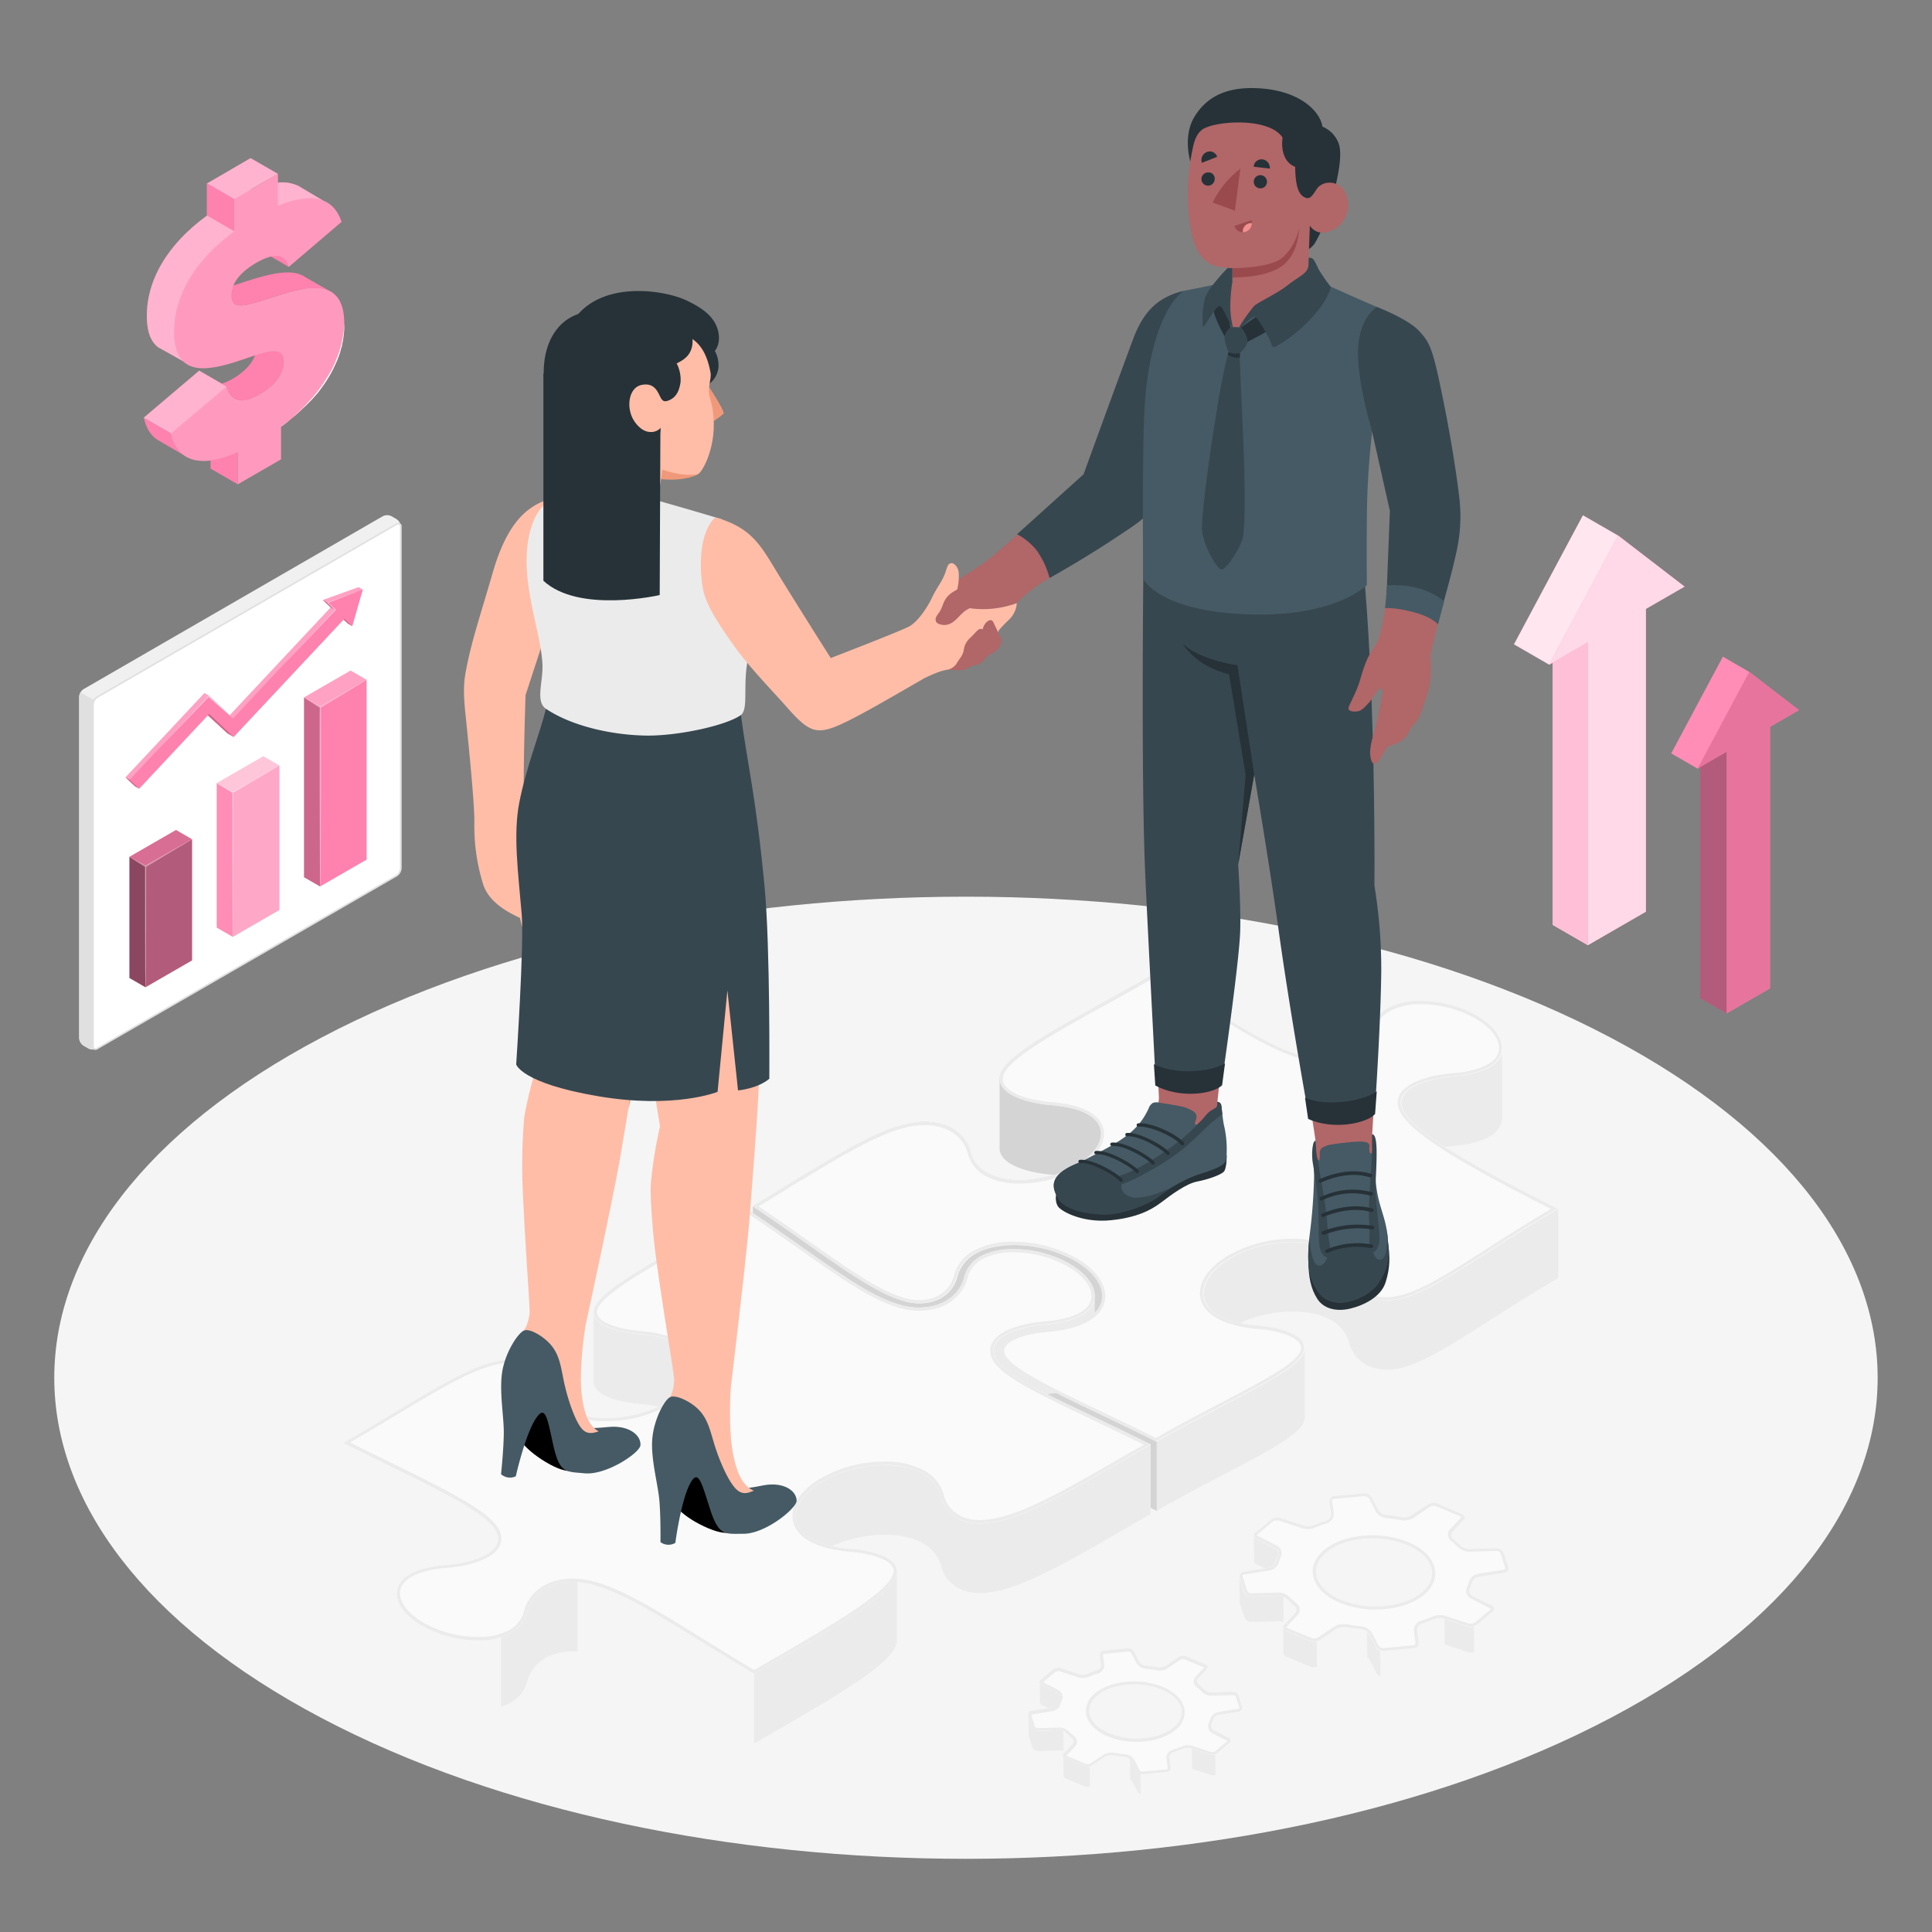 <?xml version="1.0" encoding="UTF-8"?> <svg xmlns="http://www.w3.org/2000/svg" viewBox="0 0 500 500"><rect x="0" y="0" width="500" height="500" fill="#808080" stroke="none"/><g id="freepik--Floor--inject-4"><path id="freepik--floor--inject-4" d="M83.18,444.6C-9,396-9,317.15,83.18,268.53s241.51-48.63,333.64,0S509,396,416.82,444.6,175.31,493.23,83.18,444.6Z" style="fill:#f5f5f5"></path></g><g id="freepik--Gears--inject-4"><g id="freepik--gears--inject-4"><g id="freepik--Gear--inject-4"><path d="M324.56,404h0a1,1,0,0,0,.58.82l2.18,1.13,1.27-.21a2.26,2.26,0,0,0,1.65-1.6,9.56,9.56,0,0,1,.5-1.38,1.42,1.42,0,0,0-.61-1.88l-5.07-2.63a.94.94,0,0,1-.58-.8Zm18.61-2.18c-2.95,2.48-3.36,5.58-1.52,8.25a9.16,9.16,0,0,1,1.59-1.69c4.68-3.94,14-4.81,20.89-2a12.1,12.1,0,0,1,5.42,4c2.53-3.69.41-8.11-5.5-10.57C357.2,397,347.85,397.84,343.17,401.78Zm-22.34,12.77h0a1.14,1.14,0,0,0,.06.4l1.13,3.54a2,2,0,0,0,1.83,1.32l7.19-.21a2.93,2.93,0,0,1,1.11.24h0a3.55,3.55,0,0,1,.61.32l2.46-2.65a1.25,1.25,0,0,0-.2-1.87,17.76,17.76,0,0,1-1.73-1.58,3.78,3.78,0,0,0-1.22-.79A3,3,0,0,0,331,413l-7.19.22a2,2,0,0,1-1.83-1.32l-1.13-3.55a1.8,1.8,0,0,1-.07-.38ZM379,392.76a1.07,1.07,0,0,1-.29.57l-2.82,3a1.22,1.22,0,0,0,.2,1.86,17.73,17.73,0,0,1,1.73,1.59,2.88,2.88,0,0,0,.6.46l.36-.39a1,1,0,0,0,.3-.71h0ZM332.2,427.83a.77.77,0,0,0,.11.39,1.11,1.11,0,0,0,.55.46l6.32,2.63a1.43,1.43,0,0,0,.27.09l.21,0a3.43,3.43,0,0,0,1,0l.21-.05h0a2.23,2.23,0,0,0,.81-.3l4.2-2.8a3.9,3.9,0,0,1,2.53-.48c1.35.25,2.71.43,4.08.56a2.71,2.71,0,0,1,1.38.59,1.88,1.88,0,0,1,.35.34.65.65,0,0,1,.15.18.9.9,0,0,1,.17.26l1.61,3.11,0,.07a1.31,1.31,0,0,0,.17.24,1.54,1.54,0,0,0,.17.19l0,0,.24.19a2.44,2.44,0,0,0,.52.29,2.11,2.11,0,0,0,.88.14l7.85-.75a1.33,1.33,0,0,0,1.22-1.33l-.06-4.46a1.7,1.7,0,0,1,.81-.56,31.3,31.3,0,0,0,3.26-1.18,4.2,4.2,0,0,1,2.6-.15l.07,0,6.08,2a1.14,1.14,0,0,0,.33.08h.05a1.09,1.09,0,0,0,.36,0,2.69,2.69,0,0,0,1.67-.54l4-3.35a1,1,0,0,0,.39-.71l-.08-6.54a1,1,0,0,1-.39.69l-4,3.34a2.17,2.17,0,0,1-.87.44,2.88,2.88,0,0,1-1.54,0l-6.07-2-.06,0a4.24,4.24,0,0,0-2.61.14,31.3,31.3,0,0,1-3.26,1.18,1.7,1.7,0,0,0-1.16,1.79l.4,3a1.34,1.34,0,0,1-1.2,1.54l-7.85.74a2,2,0,0,1-.89-.13,2.29,2.29,0,0,1-1.16-1l-1.61-3.12a2.24,2.24,0,0,0-.67-.78,2.74,2.74,0,0,0-1.38-.58c-1.36-.13-2.73-.32-4.07-.56a3.86,3.86,0,0,0-2.54.48l-4.19,2.8a2.23,2.23,0,0,1-.82.32,2.86,2.86,0,0,1-1.65-.1l-6.32-2.62a1,1,0,0,1-.66-.86Zm50.36-19.66a2.29,2.29,0,0,0-1.65,1.61,9,9,0,0,1-.5,1.37A1.41,1.41,0,0,0,381,413l2.9,1.51,5.56-.9a1.17,1.17,0,0,0,1-1.14h0l-.08-6.58a1.14,1.14,0,0,1-1,1.14Z" style="fill:#f5f5f5"></path><path d="M373.82,419l6.07,2a2.88,2.88,0,0,0,1.54,0l.08,6.55a3.6,3.6,0,0,1-.79.12,1.09,1.09,0,0,1-.36,0h-.05a1.14,1.14,0,0,1-.33-.08l-6.08-2Z" style="fill:#ebebeb"></path><path d="M353.75,422.38a2.24,2.24,0,0,1,.67.78l1.61,3.12a2.29,2.29,0,0,0,1.16,1l.08,6.56a2.44,2.44,0,0,1-.52-.29l-.24-.19,0,0a1.54,1.54,0,0,1-.17-.19,1.31,1.31,0,0,1-.17-.24l0-.07-1.61-3.11a.9.9,0,0,0-.17-.26,1.3,1.3,0,0,0-.15-.18,2.66,2.66,0,0,0-.35-.32v0Z" style="fill:#ebebeb"></path><path d="M324.47,397.42a1,1,0,0,0,.59.79l5.08,2.63a1.42,1.42,0,0,1,.6,1.88,8.17,8.17,0,0,0-.5,1.38,2.26,2.26,0,0,1-1.66,1.6l-1.26.2-2.18-1.12a1,1,0,0,1-.58-.82h0Z" style="fill:#ebebeb"></path><path d="M320.75,408a1.8,1.8,0,0,0,.07.38l1.13,3.55a2,2,0,0,0,1.83,1.32L331,413a3,3,0,0,1,1.12.24l.07,6.57a2.93,2.93,0,0,0-1.11-.24l-7.19.21a2,2,0,0,1-1.83-1.32L320.9,415a1.14,1.14,0,0,1-.06-.4h0Z" style="fill:#ebebeb"></path><path d="M332.12,421.26a1,1,0,0,0,.66.86l6.32,2.62a2.86,2.86,0,0,0,1.65.1l.08,6.55-.21.05a3.43,3.43,0,0,1-1,0l-.21,0a1.43,1.43,0,0,1-.27-.09l-6.32-2.63a1.11,1.11,0,0,1-.55-.46.77.77,0,0,1-.11-.39Z" style="fill:#ebebeb"></path><path d="M328.84,393.32l-4,3.35a.86.86,0,0,0,.19,1.54l5.08,2.63a1.43,1.43,0,0,1,.6,1.88,8.5,8.5,0,0,0-.5,1.38,2.28,2.28,0,0,1-1.65,1.6l-6.83,1.11a1.18,1.18,0,0,0-.94,1.58l1.13,3.53a2,2,0,0,0,1.83,1.32L331,413a3.59,3.59,0,0,1,2.33,1,19,19,0,0,0,1.74,1.58,1.25,1.25,0,0,1,.2,1.87l-2.82,3a.92.92,0,0,0,.36,1.57l6.32,2.62a2.94,2.94,0,0,0,2.46-.22l4.2-2.8a3.91,3.91,0,0,1,2.53-.49,40,40,0,0,0,4.08.56,2.87,2.87,0,0,1,2.06,1.37l1.6,3.11a2.21,2.21,0,0,0,2,1.14l7.85-.74a1.35,1.35,0,0,0,1.21-1.54l-.4-3a1.68,1.68,0,0,1,1.16-1.78,32.19,32.19,0,0,0,3.26-1.19,4.21,4.21,0,0,1,2.6-.14l6.15,2a2.77,2.77,0,0,0,2.4-.45l4-3.34a.87.87,0,0,0-.2-1.55L381,413a1.42,1.42,0,0,1-.6-1.89,10.26,10.26,0,0,0,.5-1.37,2.29,2.29,0,0,1,1.65-1.61l6.82-1.1a1.18,1.18,0,0,0,.94-1.58L389.19,402a2,2,0,0,0-1.83-1.32l-7.18.21a3.58,3.58,0,0,1-2.34-1,16.64,16.64,0,0,0-1.74-1.57,1.25,1.25,0,0,1-.2-1.87l2.82-3.05a.91.91,0,0,0-.36-1.56L372,389.13a2.91,2.91,0,0,0-2.46.23l-4.2,2.8a3.9,3.9,0,0,1-2.53.48c-1.34-.25-2.71-.44-4.08-.56a2.84,2.84,0,0,1-2-1.37l-1.6-3.11a2.27,2.27,0,0,0-2.05-1.14l-7.85.74a1.35,1.35,0,0,0-1.21,1.54l.4,3a1.69,1.69,0,0,1-1.15,1.79,29.36,29.36,0,0,0-3.27,1.19,4.28,4.28,0,0,1-2.6.14l-6.14-2A2.83,2.83,0,0,0,328.84,393.32Zm35.21,6.49c6.86,2.85,8.61,8.35,3.93,12.29s-14,4.81-20.89,2-8.61-8.35-3.92-12.28S357.2,397,364.05,399.81Z" style="fill:#fafafa"></path><path d="M353.22,387.26h0a1.47,1.47,0,0,1,1.18.71l1.6,3.11a3.65,3.65,0,0,0,2.7,1.8c1.36.12,2.7.31,4,.55a3.69,3.69,0,0,0,.69.06,4.65,4.65,0,0,0,2.44-.66L370,390a1.94,1.94,0,0,1,1.05-.27,1.76,1.76,0,0,1,.65.11l6.32,2.63c.13.05.17.11.17.12s0,.07-.09.16l-2.82,3a2,2,0,0,0-.54,1.53,2.11,2.11,0,0,0,.83,1.51,17.34,17.34,0,0,1,1.66,1.51,4.4,4.4,0,0,0,2.87,1.28h.07l7.21-.21a1.21,1.21,0,0,1,1,.76l1.13,3.53a.49.49,0,0,1,0,.38.45.45,0,0,1-.29.17l-6.82,1.1a3.09,3.09,0,0,0-2.3,2.18,8.62,8.62,0,0,1-.45,1.26,2.21,2.21,0,0,0,1,2.93l5.08,2.63.14.09h0s0,0-.1.12l-4,3.34a1.91,1.91,0,0,1-1.18.37,1.49,1.49,0,0,1-.45-.06l-6.14-2a4.23,4.23,0,0,0-1.29-.18,5,5,0,0,0-1.88.35,30.59,30.59,0,0,1-3.19,1.16,2.48,2.48,0,0,0-1.71,2.66l.39,3a.61.61,0,0,1-.11.44.52.52,0,0,1-.37.19l-7.85.74h-.08a1.49,1.49,0,0,1-1.18-.71l-1.6-3.11a3.64,3.64,0,0,0-2.7-1.81,40.1,40.1,0,0,1-4-.55,3.66,3.66,0,0,0-.68-.06,4.62,4.62,0,0,0-2.44.67l-4.2,2.8a2.08,2.08,0,0,1-1.06.26,1.76,1.76,0,0,1-.65-.11l-6.32-2.63c-.13-.05-.17-.11-.17-.12a.26.26,0,0,1,.09-.15l2.82-3.05a2,2,0,0,0,.54-1.52,2.13,2.13,0,0,0-.83-1.52,17.26,17.26,0,0,1-1.66-1.5,4.37,4.37,0,0,0-2.86-1.28h-.08l-7.2.21a1.18,1.18,0,0,1-1-.76l-1.14-3.54a.46.46,0,0,1,0-.37.37.37,0,0,1,.28-.17l6.82-1.11a3.06,3.06,0,0,0,2.3-2.18,9.13,9.13,0,0,1,.46-1.26,2.23,2.23,0,0,0-1-2.93l-5.08-2.62-.15-.1h0s0-.06.1-.13l4-3.34a2,2,0,0,1,1.19-.37,1.53,1.53,0,0,1,.45.06l6.14,2a4.17,4.17,0,0,0,1.28.18,4.86,4.86,0,0,0,1.89-.35,31.25,31.25,0,0,1,3.18-1.15,2.51,2.51,0,0,0,1.72-2.66l-.4-3a.56.56,0,0,1,.12-.44.49.49,0,0,1,.36-.2l7.86-.74h.07M356,416.54c5.07,0,9.63-1.4,12.53-3.83,2.18-1.83,3.19-4.12,2.84-6.44-.45-2.92-3-5.54-7-7.2a24.2,24.2,0,0,0-9.18-1.73c-5.07,0-9.64,1.39-12.53,3.82-2.19,1.84-3.2,4.13-2.84,6.45.45,2.91,3,5.54,7,7.19a24.07,24.07,0,0,0,9.19,1.74m-2.75-30.09h-.15l-7.85.74a1.35,1.35,0,0,0-1.21,1.54l.4,3a1.69,1.69,0,0,1-1.15,1.79,29.36,29.36,0,0,0-3.27,1.19,4.23,4.23,0,0,1-1.57.28,3.66,3.66,0,0,1-1-.14l-6.14-2a2.24,2.24,0,0,0-.7-.1,2.8,2.8,0,0,0-1.71.55l-4,3.35a.86.86,0,0,0,.19,1.54l5.08,2.63a1.43,1.43,0,0,1,.6,1.88,8.5,8.5,0,0,0-.5,1.38,2.28,2.28,0,0,1-1.65,1.6l-6.83,1.11a1.18,1.18,0,0,0-.94,1.58l1.13,3.53a2,2,0,0,0,1.79,1.32h0L331,413h0a3.61,3.61,0,0,1,2.28,1,19,19,0,0,0,1.74,1.58,1.25,1.25,0,0,1,.2,1.87l-2.82,3a.92.92,0,0,0,.36,1.57l6.32,2.62a2.49,2.49,0,0,0,1,.18,2.8,2.8,0,0,0,1.5-.4l4.2-2.8a3.85,3.85,0,0,1,2-.53,2.93,2.93,0,0,1,.53,0,40,40,0,0,0,4.08.56,2.87,2.87,0,0,1,2.06,1.37l1.6,3.11a2.27,2.27,0,0,0,1.89,1.15h.15l7.85-.74a1.35,1.35,0,0,0,1.21-1.54l-.4-3a1.68,1.68,0,0,1,1.16-1.78,32.19,32.19,0,0,0,3.26-1.19,4.27,4.27,0,0,1,1.57-.28,3.25,3.25,0,0,1,1,.14l6.15,2a2.23,2.23,0,0,0,.7.11,2.8,2.8,0,0,0,1.7-.56l4-3.34a.87.87,0,0,0-.2-1.55L381,413a1.42,1.42,0,0,1-.6-1.89,10.26,10.26,0,0,0,.5-1.37,2.29,2.29,0,0,1,1.65-1.61l6.82-1.1a1.18,1.18,0,0,0,.94-1.58L389.19,402a2,2,0,0,0-1.78-1.32h-.05l-7.18.21h-.05a3.56,3.56,0,0,1-2.29-1,16.64,16.64,0,0,0-1.74-1.57,1.25,1.25,0,0,1-.2-1.87l2.82-3.05a.91.91,0,0,0-.36-1.56L372,389.13a2.45,2.45,0,0,0-1-.17,2.82,2.82,0,0,0-1.5.4l-4.2,2.8a3.91,3.91,0,0,1-2,.53,3,3,0,0,1-.54-.05c-1.34-.25-2.71-.44-4.08-.56a2.84,2.84,0,0,1-2-1.37l-1.6-3.11a2.29,2.29,0,0,0-1.9-1.15ZM356,415.74a23.42,23.42,0,0,1-8.88-1.68c-6.85-2.85-8.61-8.35-3.92-12.28,2.82-2.38,7.35-3.64,12-3.64a23.36,23.36,0,0,1,8.87,1.67c6.86,2.85,8.61,8.35,3.93,12.29-2.83,2.37-7.36,3.64-12,3.64Z" style="fill:#ebebeb"></path></g><g id="freepik--gear--inject-4"><path d="M269.16,440.54h0a.76.76,0,0,0,.46.66l1.73.9,1-.17a1.78,1.78,0,0,0,1.31-1.27,9.73,9.73,0,0,1,.4-1.1,1.13,1.13,0,0,0-.48-1.5l-4.05-2.1a.75.75,0,0,1-.46-.63ZM284,438.8c-2.35,2-2.67,4.45-1.21,6.57a7.46,7.46,0,0,1,1.27-1.34c3.73-3.14,11.19-3.83,16.66-1.57a9.59,9.59,0,0,1,4.31,3.2c2-2.94.33-6.47-4.38-8.43C295.19,435,287.73,435.66,284,438.8ZM266.19,449h0a.93.93,0,0,0,.05.32l.9,2.82a1.57,1.57,0,0,0,1.45,1.05l5.74-.16a2.11,2.11,0,0,1,.89.18h0a2.82,2.82,0,0,1,.49.25l2-2.11a1,1,0,0,0-.15-1.49,14.32,14.32,0,0,1-1.39-1.26,3,3,0,0,0-1-.63,2.3,2.3,0,0,0-.89-.19l-5.74.17a1.61,1.61,0,0,1-1.46-1.05l-.89-2.83a.8.8,0,0,1-.06-.3Zm46.39-17.37a.78.78,0,0,1-.23.45l-2.25,2.43a1,1,0,0,0,.16,1.48,14.2,14.2,0,0,1,1.39,1.26,2,2,0,0,0,.47.37l.29-.31a.82.82,0,0,0,.24-.57h0Zm-37.32,28a.68.68,0,0,0,.08.31.85.85,0,0,0,.44.36l5,2.1.22.07.17,0a2.77,2.77,0,0,0,.76,0l.17,0h0a1.74,1.74,0,0,0,.64-.24l3.35-2.23a3.16,3.16,0,0,1,2-.39,32.14,32.14,0,0,0,3.25.45,2.14,2.14,0,0,1,1.1.47,1.44,1.44,0,0,1,.28.27.75.75,0,0,1,.12.14,1.28,1.28,0,0,1,.14.21l1.28,2.48,0,.06a1.27,1.27,0,0,0,.13.19l.14.15,0,0,.19.15a2.13,2.13,0,0,0,.42.23,1.69,1.69,0,0,0,.7.11l6.26-.59a1.07,1.07,0,0,0,1-1.07l-.05-3.55a1.35,1.35,0,0,1,.65-.45,26.66,26.66,0,0,0,2.6-.94,3.33,3.33,0,0,1,2.07-.12l.05,0,4.85,1.59a1.1,1.1,0,0,0,.26.06h0a1,1,0,0,0,.29,0,2.08,2.08,0,0,0,1.33-.43l3.16-2.67a.86.86,0,0,0,.32-.57l-.07-5.21a.77.77,0,0,1-.31.55l-3.17,2.66a1.71,1.71,0,0,1-.7.35,2.21,2.21,0,0,1-1.22,0l-4.84-1.59-.05,0a3.37,3.37,0,0,0-2.08.11,21,21,0,0,1-2.6.94,1.35,1.35,0,0,0-.92,1.43l.32,2.42a1.09,1.09,0,0,1-1,1.23l-6.26.59a1.79,1.79,0,0,1-.71-.11,1.81,1.81,0,0,1-.92-.8L293,455.85a1.65,1.65,0,0,0-.53-.62,2.14,2.14,0,0,0-1.1-.47c-1.09-.1-2.18-.25-3.25-.45a3.09,3.09,0,0,0-2,.39l-3.34,2.23a1.85,1.85,0,0,1-.66.25,2.31,2.31,0,0,1-1.31-.07l-5-2.1a.76.76,0,0,1-.53-.68Zm40.15-15.68a1.85,1.85,0,0,0-1.32,1.29,6.85,6.85,0,0,1-.4,1.09,1.14,1.14,0,0,0,.48,1.5l2.31,1.2,4.43-.72a.91.91,0,0,0,.79-.9h0l-.06-5.25a.91.91,0,0,1-.8.91Z" style="fill:#f5f5f5"></path><path d="M308.44,452.54l4.84,1.59a2.21,2.21,0,0,0,1.22,0l.07,5.22a2.3,2.3,0,0,1-.63.1,1,1,0,0,1-.29,0h0a1.1,1.1,0,0,1-.26-.06l-4.85-1.59Z" style="fill:#ebebeb"></path><path d="M292.44,455.23a1.65,1.65,0,0,1,.53.62l1.29,2.48a1.81,1.81,0,0,0,.92.8l.07,5.23a2.13,2.13,0,0,1-.42-.23l-.19-.15,0,0-.14-.15a1.27,1.27,0,0,1-.13-.19l0-.06L293,461.08a1.28,1.28,0,0,0-.14-.21l-.12-.14a3.58,3.58,0,0,0-.28-.26h0Z" style="fill:#ebebeb"></path><path d="M269.1,435.32a.74.74,0,0,0,.46.63l4.05,2.1a1.14,1.14,0,0,1,.48,1.5,8.11,8.11,0,0,0-.4,1.1,1.82,1.82,0,0,1-1.32,1.28l-1,.16-1.74-.9a.74.74,0,0,1-.46-.65h0Z" style="fill:#ebebeb"></path><path d="M266.13,443.76a.8.8,0,0,0,.06.3l.89,2.83a1.61,1.61,0,0,0,1.46,1.05l5.74-.17a2.3,2.3,0,0,1,.89.19l.06,5.23a2.11,2.11,0,0,0-.89-.18l-5.74.16a1.57,1.57,0,0,1-1.45-1.05l-.9-2.82a.93.93,0,0,1-.05-.32h0Z" style="fill:#ebebeb"></path><path d="M275.19,454.33a.76.76,0,0,0,.53.68l5,2.1a2.31,2.31,0,0,0,1.31.07l.07,5.23-.17,0a2.77,2.77,0,0,1-.76,0l-.17,0-.22-.07-5-2.1a.85.85,0,0,1-.44-.36.68.68,0,0,1-.08-.31Z" style="fill:#ebebeb"></path><path d="M272.58,432.06l-3.17,2.66a.69.69,0,0,0,.15,1.23l4.05,2.1a1.13,1.13,0,0,1,.48,1.5,7.65,7.65,0,0,0-.4,1.1,1.79,1.79,0,0,1-1.31,1.27l-5.44.89a.94.94,0,0,0-.76,1.26l.91,2.82a1.6,1.6,0,0,0,1.46,1.05l5.72-.17a2.86,2.86,0,0,1,1.87.82,15.43,15.43,0,0,0,1.38,1.26,1,1,0,0,1,.16,1.49l-2.25,2.42a.74.74,0,0,0,.29,1.25l5,2.1a2.32,2.32,0,0,0,2-.18l3.35-2.23a3.09,3.09,0,0,1,2-.39,32.12,32.12,0,0,0,3.25.44,2.28,2.28,0,0,1,1.64,1.1l1.27,2.48a1.82,1.82,0,0,0,1.63.91l6.26-.59a1.08,1.08,0,0,0,1-1.23l-.32-2.42a1.33,1.33,0,0,1,.92-1.42,25.77,25.77,0,0,0,2.6-.95,3.37,3.37,0,0,1,2.08-.11l4.89,1.61a2.23,2.23,0,0,0,1.92-.37l3.17-2.66a.69.69,0,0,0-.15-1.23l-4.05-2.1a1.13,1.13,0,0,1-.48-1.5,6.85,6.85,0,0,0,.4-1.09,1.82,1.82,0,0,1,1.32-1.28l5.44-.88a1,1,0,0,0,.75-1.26l-.9-2.82a1.58,1.58,0,0,0-1.46-1.05l-5.73.16a2.86,2.86,0,0,1-1.87-.82,14.17,14.17,0,0,0-1.38-1.26,1,1,0,0,1-.16-1.49l2.25-2.42a.73.73,0,0,0-.29-1.25l-5-2.1a2.36,2.36,0,0,0-2,.19l-3.35,2.23a3.08,3.08,0,0,1-2,.38,32.12,32.12,0,0,0-3.25-.44,2.26,2.26,0,0,1-1.63-1.1l-1.28-2.48a1.81,1.81,0,0,0-1.63-.9l-6.26.59a1.07,1.07,0,0,0-1,1.22l.31,2.42a1.35,1.35,0,0,1-.92,1.43,23.51,23.51,0,0,0-2.6.94,3.33,3.33,0,0,1-2.07.11l-4.9-1.6A2.19,2.19,0,0,0,272.58,432.06Zm28.07,5.17c5.47,2.27,6.87,6.66,3.13,9.79s-11.19,3.84-16.65,1.57-6.86-6.65-3.13-9.79S295.19,435,300.65,437.23Z" style="fill:#fafafa"></path><path d="M292,427.38h0a1.06,1.06,0,0,1,.79.48l1.28,2.48a3.09,3.09,0,0,0,2.28,1.53,31.85,31.85,0,0,1,3.17.43,2.72,2.72,0,0,0,.58.05,3.92,3.92,0,0,0,2-.55l3.35-2.23a1.36,1.36,0,0,1,.75-.19,1.17,1.17,0,0,1,.45.08l5,2.08-2.22,2.4a1.81,1.81,0,0,0-.48,1.34,1.87,1.87,0,0,0,.73,1.32,15.08,15.08,0,0,1,1.31,1.19,3.65,3.65,0,0,0,2.4,1.07h.06l5.74-.17a.79.79,0,0,1,.66.49l.9,2.82a.21.21,0,0,1,0,.16.13.13,0,0,1-.11.06l-5.44.88a2.64,2.64,0,0,0-2,1.86,8.87,8.87,0,0,1-.36,1,1.93,1.93,0,0,0,.84,2.55l4,2.06-3.1,2.6a1.4,1.4,0,0,1-.84.25.88.88,0,0,1-.3,0l-4.9-1.61a3.57,3.57,0,0,0-1.08-.15,4.21,4.21,0,0,0-1.56.29,25.75,25.75,0,0,1-2.52.92,2.16,2.16,0,0,0-1.49,2.3l.32,2.41a.3.3,0,0,1-.06.23.26.26,0,0,1-.18.1l-6.3.59a1,1,0,0,1-.8-.48l-1.28-2.48a3.09,3.09,0,0,0-2.28-1.53c-1.07-.09-2.14-.24-3.17-.43a2.67,2.67,0,0,0-.58,0,3.84,3.84,0,0,0-2,.56l-3.34,2.23a1.51,1.51,0,0,1-.75.18,1.44,1.44,0,0,1-.46-.07l-5-2.09,2.22-2.4a1.72,1.72,0,0,0,.48-1.34,1.89,1.89,0,0,0-.72-1.32,12.63,12.63,0,0,1-1.31-1.19,3.73,3.73,0,0,0-2.4-1.06h-.07l-5.74.16a.79.79,0,0,1-.66-.49l-.9-2.82a.22.22,0,0,1,0-.16.2.2,0,0,1,.11-.06l5.44-.88a2.62,2.62,0,0,0,2-1.86,7.16,7.16,0,0,1,.35-1,1.93,1.93,0,0,0-.84-2.55l-4-2.06,3.1-2.6a1.42,1.42,0,0,1,.84-.25,1,1,0,0,1,.31,0l4.89,1.61a3.57,3.57,0,0,0,1.08.15,4.07,4.07,0,0,0,1.57-.29,24.84,24.84,0,0,1,2.52-.92,2.16,2.16,0,0,0,1.48-2.29l-.32-2.42a.32.32,0,0,1,.06-.23.22.22,0,0,1,.18-.09l6.26-.59h0m2.19,23.35c4.07,0,7.75-1.13,10.09-3.09a5.75,5.75,0,0,0,2.32-5.29c-.37-2.38-2.43-4.52-5.66-5.86a19.44,19.44,0,0,0-7.38-1.4c-4.08,0-7.76,1.13-10.1,3.09a5.75,5.75,0,0,0-2.32,5.29c.37,2.38,2.43,4.52,5.66,5.86a19.3,19.3,0,0,0,7.39,1.4M292,426.58h-.12l-6.26.59a1.07,1.07,0,0,0-1,1.22l.31,2.42a1.35,1.35,0,0,1-.92,1.43,23.51,23.51,0,0,0-2.6.94,3.24,3.24,0,0,1-1.25.23,2.57,2.57,0,0,1-.82-.12l-4.9-1.6a1.69,1.69,0,0,0-.56-.09,2.24,2.24,0,0,0-1.36.45l-3.17,2.66a.69.69,0,0,0,.15,1.23l4.05,2.1a1.13,1.13,0,0,1,.48,1.5,7.65,7.65,0,0,0-.4,1.1,1.79,1.79,0,0,1-1.31,1.27l-5.44.89a.94.94,0,0,0-.76,1.26l.91,2.82a1.59,1.59,0,0,0,1.42,1.05h0l5.72-.17h.05a2.88,2.88,0,0,1,1.82.82,15.43,15.43,0,0,0,1.38,1.26,1,1,0,0,1,.16,1.49l-2.25,2.42a.74.74,0,0,0,.29,1.25l5,2.1a2.07,2.07,0,0,0,.77.13,2.29,2.29,0,0,0,1.19-.31l3.35-2.23a3.07,3.07,0,0,1,1.59-.43,2,2,0,0,1,.43,0,32.12,32.12,0,0,0,3.25.44,2.28,2.28,0,0,1,1.64,1.1l1.27,2.48a1.83,1.83,0,0,0,1.52.91h.11l6.26-.59a1.08,1.08,0,0,0,1-1.23l-.32-2.42a1.33,1.33,0,0,1,.92-1.42,25.77,25.77,0,0,0,2.6-.95,3.48,3.48,0,0,1,1.25-.23,2.68,2.68,0,0,1,.83.12l4.89,1.61a2,2,0,0,0,.56.08,2.22,2.22,0,0,0,1.36-.45l3.17-2.66a.69.69,0,0,0-.15-1.23l-4.05-2.1a1.13,1.13,0,0,1-.48-1.5,6.85,6.85,0,0,0,.4-1.09,1.82,1.82,0,0,1,1.32-1.28l5.44-.88a1,1,0,0,0,.75-1.26l-.9-2.82a1.58,1.58,0,0,0-1.43-1.05h0l-5.73.16h0a2.91,2.91,0,0,1-1.83-.82,14.17,14.17,0,0,0-1.38-1.26,1,1,0,0,1-.16-1.49l2.25-2.42a.73.73,0,0,0-.29-1.25l-5-2.1a2.06,2.06,0,0,0-.76-.13,2.22,2.22,0,0,0-1.2.32l-3.35,2.23a3.16,3.16,0,0,1-1.59.42,2,2,0,0,1-.43,0,32.12,32.12,0,0,0-3.25-.44,2.26,2.26,0,0,1-1.63-1.1l-1.28-2.48a1.82,1.82,0,0,0-1.51-.91Zm2.19,23.34a18.65,18.65,0,0,1-7.08-1.33c-5.46-2.27-6.86-6.65-3.13-9.79,2.25-1.9,5.87-2.9,9.58-2.9a18.64,18.64,0,0,1,7.07,1.33c5.47,2.27,6.87,6.66,3.13,9.79-2.25,1.9-5.86,2.9-9.57,2.9Z" style="fill:#ebebeb"></path></g></g></g><g id="freepik--Chart--inject-4"><g id="freepik--bar-graph--inject-4"><path d="M21.62,270.61l1.28.74a2.5,2.5,0,0,0,2.26,0l77.44-44.71a2.52,2.52,0,0,0,1.14-2V136.34a2.5,2.5,0,0,0-1.14-2l-1.27-.74a2.52,2.52,0,0,0-2.27,0L21.62,178.35a2.51,2.51,0,0,0-1.13,2v88.34A2.51,2.51,0,0,0,21.62,270.61Z" style="fill:#f0f0f0"></path><path d="M25.16,271.35l77.44-44.71a2.52,2.52,0,0,0,1.14-2V136.34c0-.72-.51-1-1.14-.65L25.16,180.4a2.51,2.51,0,0,0-1.13,2v88.33C24,271.41,24.54,271.71,25.16,271.35Z" style="fill:#fff"></path><path d="M24.66,271.72a.84.84,0,0,1-.41-.11,1,1,0,0,1-.44-.92V182.36a2.72,2.72,0,0,1,1.24-2.15l77.44-44.71a.9.9,0,0,1,1.46.84v88.33a2.68,2.68,0,0,1-1.24,2.15L25.27,271.53A1.17,1.17,0,0,1,24.66,271.72Zm78.45-136a.78.78,0,0,0-.4.13L25.27,180.59a2.31,2.31,0,0,0-1,1.77v88.33a.62.62,0,0,0,.22.55.61.61,0,0,0,.58-.08l77.44-44.71a2.31,2.31,0,0,0,1-1.78V136.34a.6.6,0,0,0-.22-.54A.41.41,0,0,0,103.11,135.75Z" style="fill:#e0e0e0"></path><path d="M25,271.43a2.5,2.5,0,0,1-2.09-.09l-1.28-.73a2.51,2.51,0,0,1-1.13-2V180.31a2.26,2.26,0,0,1,.33-1.11l3.54,2a2.29,2.29,0,0,0-.33,1.12v88.33C24,271.35,24.45,271.65,25,271.43Z" style="fill:#e0e0e0"></path><g id="freepik--bar-graph--inject-4"><polygon points="82.83 229.42 82.83 182.9 78.68 180.5 78.68 227.03 82.83 229.42" style="fill:#FF81AE"></polygon><polygon points="82.83 229.42 82.83 182.9 78.68 180.5 78.68 227.03 82.83 229.42" style="opacity:0.2"></polygon><polygon points="82.83 229.42 94.88 222.47 94.88 175.95 82.83 182.9 82.83 229.42" style="fill:#FF81AE"></polygon><polygon points="94.88 175.95 90.73 173.55 78.68 180.5 82.83 182.9 94.88 175.95" style="fill:#FF81AE"></polygon><polygon points="94.88 175.95 90.73 173.55 78.68 180.5 82.83 182.9 94.88 175.95" style="fill:#fff;opacity:0.25"></polygon><path d="M94.88,176l-12,6.77-4.15-2.21,4,2.65c-.1,1.36,0,44.88.16,46.26.18-1.38.26-45,.17-46.3Z" style="fill:#fff;opacity:0.3"></path><polygon points="60.24 242.46 60.24 205.1 56.09 202.7 56.09 240.07 60.24 242.46" style="fill:#FF81AE"></polygon><polygon points="60.24 242.46 60.24 205.1 56.09 202.7 56.09 240.07 60.24 242.46" style="fill:#fff;opacity:0.1"></polygon><polygon points="60.24 242.46 72.29 235.51 72.29 198.14 60.24 205.1 60.24 242.46" style="fill:#FF81AE"></polygon><polygon points="60.24 242.46 72.29 235.51 72.29 198.14 60.24 205.1 60.24 242.46" style="fill:#fff;opacity:0.3"></polygon><polygon points="72.29 198.14 68.14 195.75 56.09 202.7 60.24 205.1 72.29 198.14" style="fill:#FF81AE"></polygon><polygon points="72.29 198.14 68.14 195.75 56.09 202.7 60.24 205.1 72.29 198.14" style="fill:#fff;opacity:0.55"></polygon><path d="M60.4,205.19l11.89-7.05-12.05,6.78c-1.31-.74-4.15-2.22-4.15-2.22s2.65,1.7,4,2.48c0,1.41.07,35.85.16,37.28C60.33,241,60.44,206.55,60.4,205.19Z" style="fill:#fff;opacity:0.3"></path><polygon points="37.65 255.5 37.65 224.14 33.5 221.74 33.5 253.11 37.65 255.5" style="fill:#FF81AE"></polygon><polygon points="37.65 255.5 37.65 224.14 33.5 221.74 33.5 253.11 37.65 255.5" style="opacity:0.45"></polygon><polygon points="37.65 255.5 49.7 248.55 49.7 217.19 37.65 224.14 37.65 255.5" style="fill:#FF81AE"></polygon><polygon points="37.65 255.5 49.7 248.55 49.7 217.19 37.65 224.14 37.65 255.5" style="opacity:0.3"></polygon><polygon points="49.7 217.19 45.55 214.79 33.5 221.74 37.65 224.14 49.7 217.19" style="fill:#FF81AE"></polygon><polygon points="49.7 217.19 45.55 214.79 33.5 221.74 37.65 224.14 49.7 217.19" style="opacity:0.15"></polygon><path d="M49.7,217.19,37.65,224l-4.15-2.22,4,2.61s0,30.3.16,31.15c.18-.85.18-31.15.18-31.15Z" style="fill:#fff;opacity:0.3"></path></g><g id="freepik--Arrow--inject-4"><polygon points="93.86 152.58 92.8 151.96 83.55 155.29 85.59 157.2 59.42 185.14 53.97 180 52.91 179.37 32.48 201.18 34.93 203.48 36 204.1 53.78 185.11 58.86 189.78 60.46 190.71 88.9 160.34 90.08 161.41 91.15 162.03 93.86 152.58" style="fill:#FF81AE"></polygon><polygon points="93.86 152.58 92.8 151.96 83.55 155.29 85.59 157.2 59.42 185.14 53.97 180 52.91 179.37 32.48 201.18 34.93 203.48 36 204.1 53.78 185.11 58.86 189.78 60.46 190.71 88.9 160.34 90.08 161.41 91.15 162.03 93.86 152.58" style="fill:#fff;opacity:0.25"></polygon><polygon points="93.86 152.58 91.15 162.03 89.11 160.12 60.46 190.71 54.13 184.74 36 204.1 33.55 201.8 53.97 180 60.3 185.96 86.65 157.82 84.61 155.91 93.86 152.58" style="fill:#FF81AE"></polygon><polygon points="54.13 184.74 53.78 185.11 58.86 189.78 60.46 190.71 54.13 184.74" style="fill:#FF81AE"></polygon><polygon points="54.13 184.74 53.78 185.11 58.86 189.78 60.46 190.71 54.13 184.74" style="opacity:0.2"></polygon><polygon points="85.59 157.2 86.65 157.82 84.61 155.91 83.55 155.29 85.59 157.2" style="fill:#FF81AE"></polygon><polygon points="85.59 157.2 86.65 157.82 84.61 155.91 83.55 155.29 85.59 157.2" style="opacity:0.2"></polygon><polygon points="88.9 160.34 89.11 160.12 91.15 162.03 90.08 161.41 88.9 160.34" style="fill:#FF81AE"></polygon><polygon points="88.9 160.34 89.11 160.12 91.15 162.03 90.08 161.41 88.9 160.34" style="opacity:0.2"></polygon><polygon points="32.48 201.18 33.55 201.8 36 204.1 34.93 203.48 32.48 201.18" style="fill:#FF81AE"></polygon><polygon points="32.48 201.18 33.55 201.8 36 204.1 34.93 203.48 32.48 201.18" style="opacity:0.2"></polygon><polygon points="40.28 194.62 53.97 180.45 60.3 185.96 53.97 180 40.28 194.62" style="fill:#fff;opacity:0.5"></polygon><polygon points="72.38 173.07 86.97 157.82 85 156 93.86 152.58 84.61 155.91 86.65 157.82 72.38 173.07" style="fill:#fff;opacity:0.5"></polygon></g></g></g><g id="freepik--Arrows--inject-4"><g id="freepik--arrow--inject-4"><polygon points="401.82 239.34 410.93 244.6 425.93 235.94 425.93 157.58 435.93 151.81 418.78 138.62 409.66 133.36 391.82 166.75 400.93 172.01 401.82 171.5 401.82 239.34" style="fill:#FF81AE"></polygon><polygon points="401.82 239.34 410.93 244.6 425.93 235.94 425.93 157.58 435.93 151.81 418.78 138.62 409.66 133.36 391.82 166.75 400.93 172.01 401.82 171.5 401.82 239.34" style="fill:#fff;opacity:0.8"></polygon><polygon id="freepik--down-arrow--inject-4" points="410.93 244.6 425.93 235.94 425.93 157.58 435.93 151.81 418.78 138.62 400.93 172.01 410.93 166.24 410.93 244.6" style="fill:#FF81AE"></polygon><polygon id="freepik--down-arrow--inject-4" points="410.93 244.6 425.93 235.94 425.93 157.58 435.93 151.81 418.78 138.62 400.93 172.01 410.93 166.24 410.93 244.6" style="fill:#fff;opacity:0.7"></polygon><polygon points="401.82 239.34 410.93 244.6 410.93 166.24 401.82 171.5 401.82 239.34" style="fill:#FF81AE"></polygon><polygon points="401.82 239.34 410.93 244.6 410.93 166.24 401.82 171.5 401.82 239.34" style="fill:#fff;opacity:0.5"></polygon></g><g id="freepik--arrow--inject-4"><polygon points="440 258.34 446.83 262.28 458.07 255.79 458.07 188.1 465.57 183.78 452.71 173.9 445.88 169.95 432.51 194.98 439.34 198.92 440 198.54 440 258.34" style="fill:#FF81AE"></polygon><polygon points="439.34 198.92 452.71 173.9 445.88 169.95 432.51 194.98 439.34 198.92" style="fill:#fff;opacity:0.1"></polygon><polygon id="freepik--down-arrow--inject-4" points="446.83 262.28 458.07 255.79 458.07 188.1 465.57 183.78 452.71 173.9 439.34 198.92 446.83 194.59 446.83 262.28" style="fill:#FF81AE"></polygon><polygon id="freepik--down-arrow--inject-4" points="446.83 262.28 458.07 255.79 458.07 188.1 465.57 183.78 452.71 173.9 439.34 198.92 446.83 194.59 446.83 262.28" style="opacity:0.1"></polygon><polygon points="440 258.34 446.83 262.28 446.83 194.59 440 198.54 440 258.34" style="opacity:0.3"></polygon></g></g><g id="freepik--Symbol--inject-4"><g id="freepik--money-symbol--inject-4"><polygon points="74.71 69.06 67.64 64.97 81.32 53.31 88.38 57.39 74.71 69.06" style="fill:#FF81AE"></polygon><path d="M79.05,71.75c-3.61-2.56-9.89-.62-15.2,1q-1.92.65-3.48,1.14a6.33,6.33,0,0,0-.52,2.46c0,4.12,3.49,3,11.07.49a56.25,56.25,0,0,1,7.84-2.06c.23,2.1,1.69,4,7.36,1Z" style="fill:#FF81AE"></path><polygon points="61.54 125.35 54.48 121.27 54.48 112.92 61.54 117.02 61.54 125.35" style="fill:#FF81AE"></polygon><path d="M73.52,93.67c0,3.32-2.5,6.28-6.19,8.43-5.89,3.42-8.18.63-8.69-2.09l-1.24-.72A13.37,13.37,0,0,0,60.26,98c2.8-1.63,4.9-3.73,5.76-6.09C70.38,90.5,73.52,89.94,73.52,93.67Z" style="fill:#FF81AE"></path><path d="M47.24,114.13a4.65,4.65,0,0,0-2.58-.63c-.14-.42-.27-.85-.38-1.32l-7.07-4.09c.7,3.07,2.11,5,4,6h0l7,4.08S49.41,115.55,47.24,114.13Z" style="fill:#FF81AE"></path><path d="M70.92,76.89c-7.58,2.5-11.07,3.63-11.07-.49a6.33,6.33,0,0,1,.52-2.46c-5.18,1.6-7.59,1.8-7.59-1.62,0-2.52,1.7-5.62,6.38-8.34,5-2.9,7.79-2.22,8.48,1L81.32,53.31c-.06-.18-.13-.34-.2-.5a8.83,8.83,0,0,0,2.43-.94l-5.64-3.35c-.17-.11-.35-.22-.54-.32l-.08-.05h0a9.58,9.58,0,0,0-5.37-.88,23.55,23.55,0,0,0-7.07,1.94v-.15L71.92,45l-7.07-4.08h0l-4.79,2.79-6.49,3.77h0v8.33C44,62.74,38,71.86,38,81.71c0,4.49,1.21,7,3.17,8.33h0l.09,0a5.39,5.39,0,0,0,.52.3l5.92,3.33a4.41,4.41,0,0,0-.36-2.67,33.9,33.9,0,0,0,5.53-1.21c7.19-2.17,13.57-5.58,13.57-.26A6.83,6.83,0,0,1,66,91.92c4.36-1.42,7.5-2,7.5,1.75,0,3.32-2.5,6.28-6.19,8.43-5.89,3.42-8.18.63-8.69-2.09h0l-1.24-.72-5.82-3.37L37.21,108.09l7.07,4.09a12.52,12.52,0,0,0,1.08,3,22.9,22.9,0,0,0,9.12-2.26v3.38l11.17-1.53v-8.34C75.33,99.3,82,89.68,82,79.64a13.52,13.52,0,0,0-.8-5C78,74.67,74.27,75.83,70.92,76.89Z" style="fill:#FF81AE"></path><path d="M70.92,76.89c-7.58,2.5-11.07,3.63-11.07-.49a6.33,6.33,0,0,1,.52-2.46c-5.18,1.6-7.59,1.8-7.59-1.62,0-2.52,1.7-5.62,6.38-8.34,5-2.9,7.79-2.22,8.48,1L81.32,53.31c-.06-.18-.13-.34-.2-.5a8.83,8.83,0,0,0,2.43-.94l-5.64-3.35c-.17-.11-.35-.22-.54-.32l-.08-.05h0a9.58,9.58,0,0,0-5.37-.88,23.55,23.55,0,0,0-7.07,1.94v-.15L71.92,45l-7.07-4.08h0l-4.79,2.79-6.49,3.77h0v8.33C44,62.74,38,71.86,38,81.71c0,4.49,1.21,7,3.17,8.33h0l.09,0a5.39,5.39,0,0,0,.52.3l5.92,3.33a4.41,4.41,0,0,0-.36-2.67,33.9,33.9,0,0,0,5.53-1.21c7.19-2.17,13.57-5.58,13.57-.26A6.83,6.83,0,0,1,66,91.92c4.36-1.42,7.5-2,7.5,1.75,0,3.32-2.5,6.28-6.19,8.43-5.89,3.42-8.18.63-8.69-2.09h0l-1.24-.72-5.82-3.37L37.21,108.09l7.07,4.09a12.52,12.52,0,0,0,1.08,3,22.9,22.9,0,0,0,9.12-2.26v3.38l11.17-1.53v-8.34C75.33,99.3,82,89.68,82,79.64a13.52,13.52,0,0,0-.8-5C78,74.67,74.27,75.83,70.92,76.89Z" style="fill:#fff;opacity:0.4"></path><path d="M81.21,74.6c-3.2.07-6.94,1.23-10.29,2.29-7.58,2.5-11.07,3.63-11.07-.49a6.33,6.33,0,0,1,.52-2.46c.81-1.93,2.62-4,5.86-5.88,5-2.9,7.78-2.21,8.48,1L88.38,57.39c-1.31-3.94-4-6-7.93-6.08a21.25,21.25,0,0,0-8.53,2V45l-7.07,4.11-4.2,2.45v8.33c-9.59,7-15.57,16.1-15.57,25.94a14.43,14.43,0,0,0,.85,5.37c2.11,5.28,7.91,4.56,14,2.77,2.14-.65,4.22-1.4,6.08-2,4.36-1.42,7.5-2,7.5,1.75,0,3.32-2.5,6.28-6.19,8.43-5.89,3.42-8.18.63-8.69-2.09L44.28,112.18a12.52,12.52,0,0,0,1.08,3c1.88,3.51,5.22,4.47,9.12,4A27.21,27.21,0,0,0,61.54,117v8.33l11.18-6.45v-8.39c9.68-7.12,16.36-16.74,16.36-26.79C89.08,76.49,85.65,74.49,81.21,74.6Z" style="fill:#FF81AE"></path><g style="opacity:0.2"><path d="M81.21,74.6c-3.2.07-6.94,1.23-10.29,2.29-7.58,2.5-11.07,3.63-11.07-.49a6.33,6.33,0,0,1,.52-2.46c.81-1.93,2.62-4,5.86-5.88,5-2.9,7.78-2.21,8.48,1L88.38,57.39c-1.31-3.94-4-6-7.93-6.08a21.25,21.25,0,0,0-8.53,2V45l-7.07,4.11-4.2,2.45v8.33c-9.59,7-15.57,16.1-15.57,25.94a14.43,14.43,0,0,0,.85,5.37c2.11,5.28,7.91,4.56,14,2.77,2.14-.65,4.22-1.4,6.08-2,4.36-1.42,7.5-2,7.5,1.75,0,3.32-2.5,6.28-6.19,8.43-5.89,3.42-8.18.63-8.69-2.09L44.28,112.18a12.52,12.52,0,0,0,1.08,3c1.88,3.51,5.22,4.47,9.12,4A27.21,27.21,0,0,0,61.54,117v8.33l11.18-6.45v-8.39c9.68-7.12,16.36-16.74,16.36-26.79C89.08,76.49,85.65,74.49,81.21,74.6Z" style="fill:#fff"></path></g><polygon points="60.64 59.86 53.57 55.77 53.57 47.43 60.64 51.52 60.64 59.86" style="fill:#FF81AE"></polygon><path d="M72.72,110.51l1.09-.87c.35-.27.77-.61,1.24-1s1-.85,1.56-1.38,1.17-1.06,1.77-1.69l.94-1,.94-1c.33-.34.64-.71.95-1.09s.64-.75.94-1.15c.6-.8,1.22-1.6,1.76-2.45S85,97.14,85.5,96.28s.92-1.74,1.28-2.62.68-1.74,1-2.55l.35-1.22c.06-.2.12-.39.17-.58l.13-.57c.16-.74.31-1.42.38-2s.18-1.14.19-1.59c0-.88.08-1.39.08-1.39l0,1.4c0,.44-.07,1-.13,1.6a16.45,16.45,0,0,1-.33,2.06l-.11.57c0,.2-.1.39-.16.59-.11.4-.22.81-.33,1.24-.3.82-.56,1.71-1,2.58a29.32,29.32,0,0,1-1.28,2.66c-.5.87-1,1.77-1.58,2.6s-1.18,1.67-1.79,2.47c-.3.39-.64.77-1,1.15s-.63.74-1,1.09l-1,1-1,.94c-.62.62-1.25,1.16-1.82,1.67s-1.13.94-1.61,1.33-.91.72-1.27,1Z" style="fill:#fff"></path></g></g><g id="freepik--Puzzle--inject-4"><g id="freepik--puzzle--inject-4"><path d="M398.61,310.53c-1.25-.63-2.45-1.26-3.64-1.88l-.61-.31c-8.28-4.32-15.17-8.15-20.41-11.52h0c.74-.1,1.49-.19,2.22-.25,4.92-.39,7.77-1.53,9.31-2.41,2.26-1.31,3.31-3.11,3.26-5.06h0v-18a5.55,5.55,0,0,0-.15-1.2,6.27,6.27,0,0,0-.29-.9c-.86-2.13-2.92-4.29-6.08-6.12a27,27,0,0,0-2.85-1.41A30.24,30.24,0,0,0,367,259.09a16.82,16.82,0,0,0-7.75,1.89c-.19.11-.4.27-.6.41a8.73,8.73,0,0,0-1.81,1.54,8,8,0,0,0-1.78,3.42,9.41,9.41,0,0,1-.45,1.36,9.61,9.61,0,0,1-1.7,2.67c-1.88,2.11-5,3.77-9.47,3.83-4.33.06-9.19-1.51-14.74-4.27-7.14-3.54-15.44-9.05-25.27-15.57l-4.07-2.69L297.06,253c-3.87,2.2-7.63,4.3-11.24,6.31-15.86,8.8-27.32,15.17-27.12,20l0,18c.16,4.16,7.43,6.22,13.6,6.71l.49.06h0c-.46.14-.94.25-1.41.37s-.91.24-1.37.33-.95.19-1.43.27-1,.14-1.46.2-.86.1-1.28.13c-.87.06-1.72.09-2.56.07l-.71-.05c-.66,0-1.3-.09-1.92-.18-.3,0-.58-.1-.86-.15a16.57,16.57,0,0,1-1.65-.4c-.24-.07-.48-.13-.71-.21a12.08,12.08,0,0,1-2-.89,12.34,12.34,0,0,1-1.21-.82,8.5,8.5,0,0,1-1.2-1.14,8,8,0,0,1-1.78-3.42,9.05,9.05,0,0,0-1.16-2.71c-1.7-2.69-5.06-5.07-10.46-5.14a19,19,0,0,0-2.48.13,30.86,30.86,0,0,0-8,2.19c-1.92.77-3.93,1.71-6.06,2.81s-4.39,2.35-6.8,3.74l-2.27,1.34-4.73,2.8-2.46,1.47c-3.64,2.19-7.56,4.77-12,7.31l0,18c4.94,3.28,9.46,6.46,13.82,9.53,12.4,8.75,22.19,15.66,29.32,15.57,6-.08,8.94-3.75,9.69-6.86a9.65,9.65,0,0,1,4.75-6c5.66-3.27,15.74-2.82,23.54.77h0c-.62.14-1.3.26-2,.37l-.43.07c-.77.11-1.57.21-2.45.28s-2.06.21-3.09.39c-.69.11-1.38.25-2,.41-3.64.88-6.67,2.44-6.76,4.8h0v18c-.17,4.2,10.37,9.23,25,16.2,4.6,2.19,9.78,4.67,15.15,7.37h0l.41-.27,0,0c6.17-3.52,12-6.6,17.24-9.32,12.1-6.32,20.84-10.88,20.68-14.74h0v-18c-.06-1.5-1.31-2.68-3.15-3.56a21.69,21.69,0,0,0-5.65-1.65c-1-.18-2.08-.3-3.09-.38h0c-.88-.07-1.69-.17-2.46-.29l-.44-.06c-.73-.12-1.41-.24-2-.39,7.81-3.58,17.87-4,23.53-.76a9.64,9.64,0,0,1,4.75,6c.75,3.12,3.74,6.78,9.69,6.86,6.59.09,14.92-5.24,26.44-12.61,5.23-3.35,11.14-7.13,17.93-11.08l0-18C401.58,312.05,400.08,311.29,398.61,310.53Z" style="fill:#ebebeb"></path><path d="M297.06,253c-3.87,2.2-7.63,4.3-11.24,6.31-15.86,8.8-27.31,15.17-27.12,20l0,18c.16,4.16,7.43,6.22,13.6,6.71l.49.06h0c-.46.14-.94.25-1.41.37s-.91.24-1.37.33-.95.19-1.43.27-1,.14-1.46.2-.86.1-1.28.13c-.87.06-1.72.09-2.56.07l-.71-.05c-.66,0-1.3-.09-1.92-.18-.3,0-.58-.1-.86-.15a16.57,16.57,0,0,1-1.65-.4c-.24-.07-.48-.13-.71-.21a12.08,12.08,0,0,1-2-.89,12.34,12.34,0,0,1-1.21-.82,8.5,8.5,0,0,1-1.2-1.14,8,8,0,0,1-1.78-3.42,9.05,9.05,0,0,0-1.16-2.71c-1.7-2.69-5.06-5.07-10.46-5.14a19,19,0,0,0-2.48.13,30.86,30.86,0,0,0-8,2.19c-1.92.77-3.93,1.71-6.06,2.81s-4.39,2.35-6.8,3.74l-2.27,1.34-4.73,2.8-2.46,1.47c-3.64,2.19-7.56,4.77-12,7.31l0,18c4.94,3.28,9.46,6.46,13.82,9.53,12.4,8.75,22.19,15.66,29.32,15.57,6-.08,8.94-3.75,9.69-6.86a9.65,9.65,0,0,1,4.75-6c5.66-3.27,15.74-2.82,23.54.77h0c-.62.14-1.3.26-2,.37l-.43.07c-.77.11-1.57.21-2.45.28s-2.06.21-3.09.39c-.69.11-1.38.25-2,.41-3.64.88-6.67,2.44-6.76,4.8h0v18c-.17,4.2,10.37,9.23,25,16.2,4.6,2.19,9.78,4.67,15.15,7.37h0V251.77Z" style="opacity:0.1"></path><path d="M282.81,366.57c-4.46-2.13-8.47-4-11.95-5.81,4.8-.41,7.62-1.53,9.13-2.4,2.31-1.33,3.36-3.17,3.27-5.16h0V335.94c.31-2.9-1.94-6.24-6.51-8.87-7.23-4.18-17.54-5-23-1.88a8.47,8.47,0,0,0-4.19,5.37c-.86,3.57-4.42,7.76-11.62,7.86-8.1.11-17.67-6.64-30.91-16-4.33-3.05-8.82-6.21-13.7-9.45-4.29,2.46-8.45,4.79-12.48,7-15.29,8.52-27.37,15.25-27.2,19.67l0,18c.14,3.43,6.49,5.16,11.89,5.59a35.43,35.43,0,0,1,4.94.74c-7.81,3.58-17.88,4-23.53.76a9.64,9.64,0,0,1-4.75-6c-.75-3.12-3.74-6.78-9.7-6.86-7.51-.1-16.68,5.41-30.57,13.76-3.88,2.33-8.26,5-13.06,7.74l0,18c3.92,2,7.71,3.83,11.26,5.58,6.06,3,11.39,5.6,15.78,8l-.58.05c-4.92.4-7.78,1.54-9.31,2.42-2.18,1.26-3.24,3-3.27,4.85h0l0,18.14h0c0,2.76,2.26,5.83,6.52,8.3,7.23,4.17,17.54,5,23,1.88a8.54,8.54,0,0,0,4.18-5.37c.86-3.57,4.42-7.76,11.62-7.86,8.29-.11,18.78,6.37,33.3,15.34,4.16,2.57,8.86,5.47,13.86,8.44l3.09-1.78c19-10.95,34-19.61,33.82-24.94l0-18c-.14-3.44-6.49-5.16-11.89-5.59a35.43,35.43,0,0,1-4.94-.74c7.81-3.58,17.87-4,23.53-.76a9.62,9.62,0,0,1,4.75,6c.75,3.11,3.74,6.78,9.69,6.86,9.08.12,20.83-6.69,40.29-17.95l4.18-2.43,0-18C292.47,371.19,287.35,368.74,282.81,366.57Z" style="fill:#f5f5f5"></path><path d="M172.76,362.91c-7,4.06-16.81,5.2-23.29,3h0c5.81,2,14.26,1.24,21-1.87a35.56,35.56,0,0,0-4.94-.73c-5.4-.43-11.75-2.15-11.89-5.59l0-18c.14,3.43,6.49,5.16,11.89,5.6S174.27,347,176,348C182.23,351.6,180.77,358.28,172.76,362.91Z" style="fill:#ebebeb"></path><path d="M149.47,409.42v18c-.48,0-1-.06-1.44-.05-7.2.1-10.75,4.29-11.61,7.85a8.53,8.53,0,0,1-4.19,5.37,12.67,12.67,0,0,1-2.54,1.07v-18a11.87,11.87,0,0,0,2.56-1.08,8.52,8.52,0,0,0,4.19-5.38c.86-3.56,4.41-7.75,11.62-7.85A13.43,13.43,0,0,1,149.47,409.42Z" style="fill:#ebebeb"></path><path d="M232.12,406.56l0,17.91c.21,5.33-14.82,14-33.82,24.93l-3.09,1.78,0-18,3.08-1.78C217.16,420.52,232.1,411.9,232.12,406.56Z" style="fill:#ebebeb"></path><path d="M257.11,349.46c.17-4.16,7.43-6.21,13.6-6.71,4.92-.39,7.77-1.53,9.31-2.42a5.89,5.89,0,0,0,3.25-4.31V353.2h0c.09,2-1,3.83-3.26,5.16-1.52.87-4.34,2-9.14,2.4C262.19,356.34,257,352.86,257.11,349.46Z" style="fill:#ebebeb"></path><path d="M297.76,373.84l0,18-4.18,2.42c-19.46,11.27-31.22,18.09-40.29,18-5.95-.09-8.94-3.76-9.69-6.87a9.64,9.64,0,0,0-4.75-6c-5.66-3.26-15.72-2.82-23.53.76a19.93,19.93,0,0,1-5.5-2c-6.21-3.58-4.75-10.26,3.26-14.89s19.58-5.47,25.79-1.88a9.59,9.59,0,0,1,4.75,6c.76,3.12,3.74,6.79,9.7,6.87,9.07.12,20.82-6.69,40.28-18Z" style="fill:#ebebeb"></path><path d="M293.57,376.26c-19.46,11.27-31.21,18.08-40.28,18-6-.08-8.95-3.75-9.69-6.86a9.66,9.66,0,0,0-4.76-6c-6.21-3.59-17.78-2.74-25.79,1.88s-9.47,11.3-3.26,14.89c1.75,1,5,2.31,10.44,2.75S232,403,232.12,406.44c.21,5.33-14.81,14-33.82,24.94l-3.08,1.78c-5-3-9.71-5.87-13.87-8.44-14.51-9-25-15.45-33.29-15.34-7.2.1-10.76,4.29-11.62,7.85a8.52,8.52,0,0,1-4.19,5.38c-5.43,3.13-15.74,2.29-23-1.88s-8.7-10.13-3.26-13.27c1.53-.88,4.39-2,9.3-2.42,6.17-.49,13.44-2.54,13.61-6.71.21-5.1-11.32-10.77-28.78-19.34-3.55-1.75-7.34-3.61-11.26-5.59,4.8-2.78,9.18-5.41,13.06-7.74,13.89-8.35,23.06-13.86,30.57-13.76,6,.08,8.95,3.74,9.7,6.86a9.64,9.64,0,0,0,4.75,6c6.21,3.58,17.78,2.74,25.79-1.88S182.23,351.6,176,348c-1.75-1-5-2.31-10.44-2.75s-11.75-2.16-11.89-5.59c-.17-4.42,11.91-11.15,27.2-19.67,4-2.24,8.19-4.57,12.48-7,4.88,3.24,9.37,6.4,13.7,9.45,13.24,9.35,22.81,16.1,30.91,16,7.2-.1,10.76-4.29,11.62-7.86a8.47,8.47,0,0,1,4.19-5.37c5.43-3.14,15.74-2.3,23,1.88s8.69,10.13,3.26,13.26c-1.53.89-4.39,2-9.31,2.42-6.17.5-13.43,2.55-13.6,6.71-.19,4.76,10.11,9.68,25.7,17.11,4.54,2.17,9.66,4.62,14.95,7.27Z" style="fill:#fafafa"></path><path d="M193.34,313.93c4.65,3.09,8.93,6.1,13.27,9.16,13.27,9.37,22.86,16.13,31.17,16.13H238c7.66-.1,11.46-4.63,12.39-8.47a7.71,7.71,0,0,1,3.81-4.86,16.5,16.5,0,0,1,8.14-1.79,29.24,29.24,0,0,1,14,3.67c3.85,2.22,6.14,5.07,6.14,7.63,0,1.68-1,3.15-2.88,4.24-1.46.84-4.21,1.93-9,2.31-6.81.55-14.15,2.8-14.35,7.48-.21,5.29,9.72,10,26.16,17.87,3.67,1.75,8.59,4.1,13.6,6.59l-2.89,1.68-.08,0c-19.18,11.11-30.75,17.81-39.56,17.81h-.23c-5.5-.08-8.24-3.42-8.92-6.25a10.44,10.44,0,0,0-5.14-6.54,20.9,20.9,0,0,0-10.34-2.33,33.48,33.48,0,0,0-16.25,4.21c-4.78,2.76-7.51,6.35-7.51,9.85,0,2.57,1.51,4.85,4.25,6.44,1.82,1.05,5.17,2.4,10.78,2.85,5.29.42,11,2.11,11.15,4.82.19,4.85-15.38,13.82-33.42,24.21l-2.68,1.55c-4.68-2.78-9-5.47-13.45-8.2-14.52-9-25-15.46-33.5-15.46h-.22c-7.67.1-11.47,4.62-12.39,8.47a7.77,7.77,0,0,1-3.81,4.86,16.5,16.5,0,0,1-8.14,1.79,29.24,29.24,0,0,1-14-3.67c-3.85-2.22-6.14-5.08-6.14-7.64,0-1.68,1-3.14,2.88-4.23,1.46-.85,4.2-1.93,9-2.32,6.81-.54,14.15-2.79,14.34-7.47.23-5.63-10.86-11.08-29.22-20.1-3-1.46-6.39-3.14-9.93-4.92,4.43-2.58,8.48-5,11.82-7,13.66-8.2,22.68-13.62,29.92-13.62h.19c5.5.07,8.24,3.41,8.93,6.25a10.38,10.38,0,0,0,5.13,6.53,20.79,20.79,0,0,0,10.34,2.33,33.44,33.44,0,0,0,16.26-4.21c4.77-2.75,7.5-6.34,7.5-9.85,0-2.56-1.51-4.85-4.25-6.43-1.82-1.05-5.17-2.4-10.77-2.85-5.3-.42-11.05-2.12-11.16-4.83-.15-3.92,12.92-11.2,26.8-18.93,4-2.24,8-4.45,12.05-6.78m0-.95c-4.29,2.46-8.45,4.79-12.48,7-15.29,8.52-27.37,15.25-27.2,19.67.14,3.43,6.49,5.16,11.89,5.59S174.27,347,176,348c6.21,3.58,4.75,10.26-3.26,14.89a32.78,32.78,0,0,1-15.85,4.1,20.21,20.21,0,0,1-9.94-2.22,9.64,9.64,0,0,1-4.75-6c-.75-3.12-3.74-6.78-9.7-6.86h-.2c-7.47,0-16.6,5.49-30.37,13.77-3.88,2.33-8.26,5-13.06,7.74,3.92,2,7.71,3.84,11.26,5.59,17.46,8.57,29,14.24,28.78,19.34-.17,4.17-7.44,6.22-13.61,6.71-4.91.4-7.77,1.54-9.3,2.42-5.44,3.14-4,9.09,3.26,13.27a29.91,29.91,0,0,0,14.43,3.77,17.37,17.37,0,0,0,8.54-1.89,8.52,8.52,0,0,0,4.19-5.38c.86-3.56,4.42-7.75,11.62-7.85h.21c8.26,0,18.69,6.44,33.08,15.34,4.16,2.57,8.86,5.47,13.87,8.44l3.08-1.78c19-10.95,34-19.61,33.82-24.94-.14-3.44-6.49-5.16-11.89-5.59s-8.69-1.74-10.44-2.75c-6.21-3.59-4.75-10.27,3.26-14.89a32.81,32.81,0,0,1,15.85-4.1,20.21,20.21,0,0,1,9.94,2.22,9.66,9.66,0,0,1,4.76,6c.74,3.11,3.73,6.78,9.69,6.86h.24c9,0,20.76-6.79,40-18l4.19-2.42c-5.29-2.65-10.41-5.1-14.95-7.27-15.59-7.43-25.89-12.35-25.7-17.11.17-4.16,7.43-6.21,13.6-6.71,4.92-.39,7.78-1.53,9.31-2.42,5.43-3.13,4-9.09-3.26-13.26a29.92,29.92,0,0,0-14.43-3.78,17.37,17.37,0,0,0-8.54,1.9,8.47,8.47,0,0,0-4.19,5.37c-.86,3.57-4.42,7.76-11.62,7.86h-.2c-8.05,0-17.57-6.72-30.71-16-4.33-3.05-8.82-6.21-13.7-9.45Z" style="fill:#ebebeb"></path><path d="M194.79,312.17c4.39-2.54,8.31-5.12,12-7.31,3.41-2,6.55-3.92,9.46-5.61,9.64-5.56,16.86-9,23.37-8.87,7.2.1,10.76,4.29,11.62,7.85a8.52,8.52,0,0,0,4.19,5.38c5.43,3.13,15.74,2.29,23-1.89s8.7-10.12,3.26-13.26c-1.53-.89-4.39-2-9.31-2.42-6.17-.49-13.43-2.55-13.6-6.71-.2-4.86,11.26-11.23,27.12-20,4.33-2.41,8.82-4.9,13.55-7.62h0l4.07,2.69c17.48,11.6,30.11,20,40,19.84,7.21-.1,10.77-4.29,11.62-7.86a8.53,8.53,0,0,1,4.19-5.37c5.43-3.14,15.74-2.3,23,1.88s8.69,10.13,3.25,13.27c-1.53.88-4.39,2-9.31,2.41-6.16.5-13.43,2.55-13.6,6.71-.23,5.74,15.32,14.82,40.54,27.58-6.78,3.95-12.69,7.73-17.93,11.08-11.52,7.37-19.84,12.7-26.43,12.61-6-.08-8.94-3.75-9.69-6.86a9.66,9.66,0,0,0-4.76-6c-6.21-3.59-17.78-2.74-25.79,1.88s-9.47,11.31-3.26,14.89c1.75,1,5,2.31,10.44,2.75s11.75,2.16,11.89,5.59c.16,3.86-8.58,8.42-20.67,14.74-5.21,2.72-11.08,5.8-17.24,9.32l0,0-.4.27h0c-5.37-2.7-10.56-5.18-15.15-7.37-14.6-7-25.15-12-25-16.2.13-3.44,6.48-5.16,11.89-5.6s8.69-1.73,10.44-2.74c6.21-3.59,4.75-10.27-3.26-14.89s-19.58-5.47-25.79-1.88a9.6,9.6,0,0,0-4.75,6c-.75,3.12-3.74,6.79-9.7,6.87-7.12.09-16.92-6.82-29.32-15.57C204.25,318.63,199.73,315.44,194.79,312.17Z" style="fill:#fafafa"></path><path d="M299.34,252.62l3.68,2.44c17.47,11.58,30.09,19.95,40.2,19.95h.24c7.68-.1,11.47-4.63,12.39-8.47a7.71,7.71,0,0,1,3.81-4.86,16.5,16.5,0,0,1,8.14-1.79,29.24,29.24,0,0,1,14,3.67c3.85,2.22,6.14,5.07,6.14,7.63,0,1.69-1,3.15-2.88,4.24-1.46.84-4.2,1.93-9,2.31-6.81.55-14.15,2.8-14.34,7.48-.25,6.12,14.33,14.8,39.66,27.66-6.28,3.7-11.79,7.22-16.68,10.35-11.33,7.25-19.51,12.49-25.84,12.49h-.15c-5.49-.08-8.24-3.41-8.92-6.25a10.41,10.41,0,0,0-5.13-6.53,20.86,20.86,0,0,0-10.35-2.34,33.48,33.48,0,0,0-16.25,4.21c-4.77,2.76-7.51,6.35-7.51,9.86,0,2.56,1.51,4.85,4.25,6.43,1.82,1,5.17,2.4,10.78,2.85,5.29.42,11,2.11,11.15,4.83.14,3.34-9.31,8.27-20.24,14-4.51,2.35-10.64,5.56-16.9,9.12l-.07,0-.38.25,0,0c-5.42-2.72-10.79-5.28-14.76-7.17-13.23-6.32-24.65-11.77-24.51-15.44.11-2.71,5.86-4.4,11.15-4.83,5.61-.45,9-1.79,10.78-2.85,2.74-1.58,4.25-3.86,4.25-6.43,0-3.5-2.73-7.09-7.51-9.85a33.38,33.38,0,0,0-16.26-4.21A20.78,20.78,0,0,0,252,323.68a10.41,10.41,0,0,0-5.14,6.54c-.68,2.83-3.42,6.17-8.92,6.24h-.14c-6.85,0-16.5-6.8-28.71-15.41-3.82-2.7-8.11-5.73-12.76-8.84,2.22-1.31,4.3-2.61,6.33-3.87,1.57-1,3.06-1.92,4.52-2.79,3.35-2,6.52-3.91,9.44-5.6,9.38-5.41,16.45-8.77,22.72-8.77h.24c6.74.09,10.06,4,10.85,7.24A9.31,9.31,0,0,0,255,304.3a18.06,18.06,0,0,0,8.94,2,30.55,30.55,0,0,0,14.84-3.89c4.41-2.55,6.94-5.84,6.94-9,0-2.26-1.31-4.25-3.69-5.63-1.6-.92-4.58-2.11-9.64-2.52-6.31-.51-12.73-2.54-12.86-5.94-.18-4.37,11.68-11,26.7-19.3,4-2.19,8.42-4.67,13.13-7.38m0-.94c-4.73,2.72-9.22,5.21-13.55,7.62-15.86,8.8-27.32,15.17-27.12,20,.17,4.16,7.43,6.22,13.6,6.71,4.92.4,7.78,1.53,9.31,2.42,5.44,3.14,4,9.09-3.26,13.26a29.81,29.81,0,0,1-14.43,3.78,17.48,17.48,0,0,1-8.54-1.89,8.52,8.52,0,0,1-4.19-5.38c-.86-3.56-4.42-7.75-11.62-7.85h-.25c-6.45,0-13.61,3.38-23.12,8.87-2.91,1.69-6,3.57-9.46,5.61-3.64,2.19-7.56,4.77-12,7.31,4.94,3.27,9.46,6.46,13.82,9.53,12.32,8.69,22.06,15.57,29.17,15.57h.15c6-.08,8.95-3.75,9.7-6.87a9.6,9.6,0,0,1,4.75-6,20.19,20.19,0,0,1,9.93-2.23,32.72,32.72,0,0,1,15.86,4.11c8,4.62,9.47,11.3,3.26,14.89-1.75,1-5,2.3-10.44,2.74s-11.76,2.16-11.89,5.6c-.17,4.2,10.38,9.23,25,16.2,4.59,2.19,9.78,4.67,15.15,7.37h0l.4-.27,0,0c6.16-3.52,12-6.6,17.24-9.32,12.09-6.32,20.83-10.88,20.67-14.74-.14-3.43-6.49-5.16-11.89-5.59s-8.69-1.74-10.44-2.75c-6.21-3.58-4.75-10.26,3.26-14.89a32.84,32.84,0,0,1,15.85-4.1,20.21,20.21,0,0,1,9.94,2.22,9.66,9.66,0,0,1,4.76,6c.75,3.11,3.73,6.78,9.69,6.86h.16c6.56,0,14.85-5.3,26.27-12.61,5.24-3.35,11.15-7.13,17.93-11.08-25.22-12.76-40.77-21.84-40.54-27.58.17-4.16,7.44-6.21,13.6-6.71,4.92-.39,7.78-1.53,9.31-2.41,5.44-3.14,4-9.09-3.25-13.27a30,30,0,0,0-14.44-3.78,17.37,17.37,0,0,0-8.54,1.9,8.53,8.53,0,0,0-4.19,5.37c-.85,3.57-4.41,7.76-11.62,7.86h-.23c-9.87,0-22.44-8.34-39.78-19.84l-4.07-2.69Z" style="fill:#ebebeb"></path></g></g><g id="freepik--Characters--inject-4"><g id="freepik--characters--inject-4"><g id="freepik--Chartacter--inject-4"><g id="freepik--Bottom--inject-4"><path d="M315.06,285.19l1.61-15.07-17.24,1.14s.26,8.18.5,12.8c.15,2.74-3.54,7.82-3.54,7.82s8.1,4.34,12.44,2.82,6.64-6.92,6.58-8.1S315.06,285.19,315.06,285.19Z" style="fill:#b16668"></path><path d="M273.53,308.72c-.28,0-.73,2.79.73,4,1.68,1.41,6.65,3.75,13.28,3.07s10.24-2.55,12.93-4.57,6.43-4.89,9.44-5.46c2.79-.53,5.83-1.65,6.73-2.44s.84-4.37.84-4.37Z" style="fill:#263238"></path><path d="M315.06,285.16a1.05,1.05,0,0,1,1,.85c.19,1,.36,3.86.77,5.48a27.26,27.26,0,0,1,.51,8.7c-.39,1.83-4.95,3-7.86,4a37.44,37.44,0,0,0-9.47,5.39c-3.15,2.34-9.73,4.73-14,4.62-5.11-.12-10.82-1.76-12.11-4-1.58-2.76-2.72-6,4.9-9.12,1.45-.59,6.52-3.29,8.25-4.27,4.68-2.66,8-5.11,10.2-9.91a2.72,2.72,0,0,1,1.11-1.46,2.56,2.56,0,0,1,1.48-.09c1.25.18,6.27.92,7.41,1.45s2.44,1,2.4,2.24a3.84,3.84,0,0,1-.31,1.23c-.09.25-.17.57.06.73s.51,0,.71-.18a18.43,18.43,0,0,0,2.08-2.25,6.85,6.85,0,0,1,1.22-1.12,11.12,11.12,0,0,0,1.3-.77C315.13,286.26,315,285.73,315.06,285.16Z" style="fill:#455a64"></path><path d="M300,309.58a48.28,48.28,0,0,1,4.17-2.81h0s-9,4.91-12.54,2.55c-2.29-1.52-1.16-3.3-1.09-3.87s-8.05-4.77-10.29-5.06h0c-.64.31-1.17.57-1.5.7-7.62,3.15-6.48,6.36-4.9,9.12,1.29,2.24,5.42,4,12,4.15C290.18,314.42,296.85,311.92,300,309.58Z" style="fill:#37474f"></path><path d="M291.19,303.77c-4.74,1.68-2.74,2.54-1.43,2.74s9.31-4,14.19-7.49c5.1-3.64,8.34-7.66,10.24-9,.7-.5,1.46-1.11,2.14-1.69-.11-1-.19-1.85-.28-2.32a1.05,1.05,0,0,0-1-.85c0,.57.07,1.1-.4,1.52a11.12,11.12,0,0,1-1.3.77,6.85,6.85,0,0,0-1.22,1.12,18.43,18.43,0,0,1-2.08,2.25C305.88,295.63,295.92,302.09,291.19,303.77Z" style="fill:#37474f"></path><path d="M290.11,305.87a.45.45,0,0,0,.29-.1.41.41,0,0,0,.08-.61c-1.3-1.54-7.54-5.26-11-5a.43.43,0,1,0,.09.86c3.24-.27,9.16,3.42,10.19,4.64A.49.49,0,0,0,290.11,305.87Z" style="fill:#263238"></path><path d="M294.25,303.57a.43.43,0,0,0,.3-.09.41.41,0,0,0,.07-.61c-1.3-1.54-7.53-5.26-11-5a.43.43,0,0,0-.42.47.45.45,0,0,0,.5.39c3.24-.26,9.16,3.41,10.19,4.64A.48.48,0,0,0,294.25,303.57Z" style="fill:#263238"></path><path d="M298.39,301.41a.49.49,0,0,0,.3-.1.41.41,0,0,0,.07-.61c-1.3-1.54-7.54-5.26-11-5a.43.43,0,0,0-.42.47.45.45,0,0,0,.5.4c3.24-.27,9.16,3.41,10.19,4.63A.49.49,0,0,0,298.39,301.41Z" style="fill:#263238"></path><path d="M302.23,298.92a.47.47,0,0,0,.3-.1.42.42,0,0,0,.08-.61c-1.31-1.54-7.55-5.26-11-5a.43.43,0,1,0,.09.86c3.23-.26,9.15,3.42,10.19,4.64A.49.49,0,0,0,302.23,298.92Z" style="fill:#263238"></path><path d="M306,296.42a.44.44,0,0,0,.29-.09.42.42,0,0,0,.09-.61c-1.79-2.19-8.33-5.31-11.8-5a.44.44,0,0,0-.42.47.46.46,0,0,0,.51.4c3.12-.26,9.38,2.74,11,4.68A.48.48,0,0,0,306,296.42Z" style="fill:#263238"></path><path d="M340.44,295,338.2,280.4l17.75-.65-.83,13.81s1.28,5.12,0,6.8-13.11,2.35-14.05,1.05S340.44,295,340.44,295Z" style="fill:#b16668"></path><path d="M338.59,326.15c.05,4.46.67,7.41,2.33,10s5,3.35,8.49,2.52,8-3,9.19-6.83,1.15-6.5.59-10.63Z" style="fill:#263238"></path><path d="M355.12,293.56c1.41.08.42,6.08.91,12.06.52,6.42,2.56,9,3.06,14.3.56,6,.05,8.71-2.55,12.39s-11.29,7.42-15.19,2.28c-3.18-4.19-3.06-8.91-2.42-14.93a136.3,136.3,0,0,0,1.15-15.32c0-4.51-.91-8.61.35-9.13.06.66.1,1.5.17,2.15,0,.5.06,2.94.85,2.94a8.73,8.73,0,0,0,.11-1.7,1.93,1.93,0,0,1,.47-1.46,6.47,6.47,0,0,1,2.37-.91c1.41-.27,3.9-.53,5.33-.67.7-.06,1.41-.11,2.12-.11a5.93,5.93,0,0,1,1.79.19,1.11,1.11,0,0,1,.73.6,1.72,1.72,0,0,1,0,.68,4,4,0,0,0,.11,1.24c0,.18.17.39.37.34s.24-.22.25-.37c.05-.72,0-1.25,0-2.09,0-.39,0-.93,0-1.32S355.13,294,355.12,293.56Z" style="fill:#455a64"></path><path d="M358.86,318.21c.09.87.61,6.61-1.23,7.68s-2.8-3.35-2.8-3.35-4.45-1.14-11.17,1.52c.28.93-.9,4-2.67,3.41s-2.11-7.2-2.11-7.29c-.59,5.77-.61,10.34,2.47,14.41,3.9,5.14,12.6,1.41,15.19-2.28s3.11-6.38,2.55-12.39C359,319.32,359,318.75,358.86,318.21Z" style="fill:#37474f"></path><path d="M354.29,322.94c-.09,2.17,2.4,1.39,2.67-1.68s-1.24-10.35-.93-15.64c.35-7.27.5-12-.91-12.06,0,.08,0,.15,0,.23l0,3a11.22,11.22,0,0,1,0,1.3c-.21,4.45-1,13-.83,17.09A61.08,61.08,0,0,1,354.29,322.94Z" style="fill:#37474f"></path><path d="M344.42,324a60.9,60.9,0,0,1-.93-7.61c-.27-4-1.81-12.17-2.53-16.54a9.24,9.24,0,0,1-.36-2.47c-.06-.61-.11-1.37-.16-2,0-.05,0-.09,0-.14-.91.4-1,3.85-.7,5.67s.63,3.77.93,6.38c.94,5.16.29,12.69.93,15.67S344.77,326.12,344.42,324Z" style="fill:#37474f"></path><path d="M343.51,324.24a.7.7,0,0,0,.19-.06,19.34,19.34,0,0,1,11-1.19.57.57,0,0,0,.66-.34.42.42,0,0,0-.34-.56,20.32,20.32,0,0,0-11.73,1.28.47.47,0,0,0-.26.63A.52.52,0,0,0,343.51,324.24Z" style="fill:#263238"></path><path d="M342.58,319.53l.18,0A23.82,23.82,0,0,1,355,318.15a.58.58,0,0,0,.65-.36.42.42,0,0,0-.36-.54,24.71,24.71,0,0,0-13,1.41.46.46,0,0,0-.28.62A.51.51,0,0,0,342.58,319.53Z" style="fill:#263238"></path><path d="M355,313.67a.58.58,0,0,0,.46-.32.42.42,0,0,0-.3-.58c-6.25-1.78-12.68,1.18-12.95,1.3a.46.46,0,0,0-.26.63.55.55,0,0,0,.7.18c.06,0,6.31-2.89,12.12-1.23A.6.6,0,0,0,355,313.67Z" style="fill:#263238"></path><path d="M354.81,309.44a.57.57,0,0,0,.46-.31.42.42,0,0,0-.28-.59,18.73,18.73,0,0,0-13.22,1.28.46.46,0,0,0-.21.64.56.56,0,0,0,.72.14,17.79,17.79,0,0,1,12.3-1.18A.62.62,0,0,0,354.81,309.44Z" style="fill:#263238"></path><path d="M354.64,304.69a.56.56,0,0,0,.46-.31.42.42,0,0,0-.28-.59c-6.43-2-13,1.27-13.31,1.41a.46.46,0,0,0-.23.64.53.53,0,0,0,.71.15c.07,0,6.45-3.22,12.42-1.32A.58.58,0,0,0,354.64,304.69Z" style="fill:#263238"></path><path d="M352.82,146.61c3.31,35,2.88,82.56,2.88,82.56a134.14,134.14,0,0,1,1.77,22.09c-.15,13.92-1.52,33.88-1.52,33.88s-8.28,5.93-17.73,1c0,0-4.53-25.27-7.33-45.51-2.24-16.18-6.3-40.23-6.3-40.23l-4.15,23.31s.7,10,.53,17c-.2,8.13-4.75,39.33-4.75,39.33s-9.07,6.1-17.12,0c0,0-2.39-45.6-2.78-55.37-.78-19.18-.64-56.4-.39-81.18Z" style="fill:#37474f"></path><path d="M324.59,200.42l-4.34-28.26S311,171,306.13,166.65c0,0,3.16,5.74,11.95,7.85l4.28,26-1.92,23.21Z" style="fill:#263238"></path><path d="M355.87,288.3c-2.14,2.42-10.78,4.26-17.33,1.27l-.8-5.46c4.95,2.13,14.09,1.34,18.56-1.67Z" style="fill:#263238"></path><path d="M316.28,280.86c-2.29,2.27-10.89,3.52-17.29.07l-.36-5.52c4.85,2.48,13.71,2.47,18.4-.21Z" style="fill:#263238"></path></g><g id="freepik--Top--inject-4"><path d="M280.74,123s-22.29,20-26,22.6-10.57,6.79-10.57,6.79l2.32,1.26s7.43,8.46,12.25,5.47a33.87,33.87,0,0,0,3.35-2.19c1.45-1.15,2.48-2.32,3.59-3.26a44.53,44.53,0,0,1,5.91-4.08c11-6.68,17.82-11.77,22-14.35s4.75-5.11,7.83-10.38c5.23-9,11-22.22,11-22.22l-6.12-26.9C297.4,78,295.45,82.48,290.9,95.26,284,114.82,280.74,123,280.74,123Z" style="fill:#b16668"></path><path d="M306.21,75.28c-6,1.58-10,4.63-12.88,12.27s-12.91,35.2-12.91,35.2l-17.2,15.51a16.3,16.3,0,0,1,5.19,4.33,22.78,22.78,0,0,1,3.22,7s8.11-4.49,16.29-9.89,8.56-5.5,11.79-10.6,13.48-26.78,13.48-26.78Z" style="fill:#37474f"></path><path id="freepik--Chest--inject-4" d="M336.42,72.5c3.62.75,8,1.7,8,1.7,9.15,4.07,10.62,4.69,12.55,5.52a144.15,144.15,0,0,1-1.84,31.91,200.38,200.38,0,0,0-1.38,22c-.1,10.49,0,17.78,0,17.78s-8.89,9.3-34.45,7.38c-20.06-1.51-23.43-9-23.43-9s-.32-26.69.21-41.48c.68-19.43,5.79-29.64,10.12-33l12.86-2.58Z" style="fill:#455a64"></path><g id="freepik--Head--inject-4"><path d="M346.19,36.53a7.46,7.46,0,0,0-3.93-3.75c-.74-4.27-6.16-9.38-16.62-9.94-8.58-.46-13.59,2.49-16.58,7.49s-1,11.47-1,11.47l30,10.27-.28,5.3-.2,7.61a4.91,4.91,0,0,0,2.84-2.27,41.89,41.89,0,0,0,4.2-10.6C347.32,42.22,347.18,38.43,346.19,36.53Z" style="fill:#263238"></path><path d="M344.73,59.6c-3.94,1.92-5.74-1.2-5.74-1.2l-.59,15.69c-4.21,5.63-11.59,3.67-17.53,10.69l-1.8-.09A15.69,15.69,0,0,1,318.92,73V69.39a24.23,24.23,0,0,1-3.41-.33c-3.49-.55-5.68-3.33-6.72-7.11-1.54-5.59-2.14-14.54,0-24.06.4-1.84,1.2-3.84,2.89-4.68,4.19-2.07,17-2.67,20.26,2.43-.47,3.09.41,6.5,3.25,7.53.08,4.88.77,7.25,2.69,8,1.56.66,2.32-1.75,3.4-2.87a4.39,4.39,0,0,1,6.84,1.57A7.16,7.16,0,0,1,344.73,59.6Z" style="fill:#b16668"></path><path d="M318.93,69.39c4.58,0,8.65-.59,11.35-1.73s5.1-4.8,5.88-8.42c0,2.92-1.28,8.09-5.37,10.24s-8.87,2.27-11.87,2.33Z" style="fill:#9a4a4d"></path><path d="M324.46,43.15l4.17.48a2.2,2.2,0,0,0-1.91-2.38A2,2,0,0,0,324.46,43.15Z" style="fill:#263238"></path><path d="M311.05,42.14,315,40.58a2,2,0,0,0-2.68-1.23A2.23,2.23,0,0,0,311.05,42.14Z" style="fill:#263238"></path><path d="M327.89,47.1a1.7,1.7,0,0,1-1.77,1.65,1.71,1.71,0,1,1,1.77-1.65Z" style="fill:#263238"></path><path d="M314.35,46.4a1.71,1.71,0,1,1-1.65-1.77A1.56,1.56,0,0,1,314.35,46.4Z" style="fill:#263238"></path><path d="M321,43.64l-1.41,10.89-5.76-2.12A25.41,25.41,0,0,1,321,43.64Z" style="fill:#9a4a4d"></path><path d="M323.92,57l-4.45,1.47A2.3,2.3,0,0,0,322.39,60,2.45,2.45,0,0,0,323.92,57Z" style="fill:#9a4a4d"></path><path d="M323.45,57.76a2.71,2.71,0,0,1,.56,0A2.4,2.4,0,0,1,322.39,60a2.43,2.43,0,0,1-.75.11A2.15,2.15,0,0,1,323.45,57.76Z" style="fill:#f28f8f"></path></g><g id="freepik--Tie--inject-4"><path d="M316.89,87s-2.81-5-2.85-7.07l3.23-3.47,1.14,8.29Z" style="fill:#263238"></path><polygon points="321.12 84.78 326.66 80.84 331.41 83.9 322.87 88.48 321.12 84.78" style="fill:#263238"></polygon><path d="M321.77,138.58c1.21-11.58-1.13-43.19-.9-47.29L318,91.06c-1.88,5-6.82,37.53-6.94,45.49-.05,3.83,3.72,10.6,5,10.84S321.52,141.05,321.77,138.58Z" style="fill:#37474f"></path><path d="M317.76,91.79c.07-.24.16-.53.23-.72h0l2.88.23h0c0,.34,0,.78,0,1.28A5,5,0,0,1,317.76,91.79Z" style="fill:#263238"></path><path d="M321.12,84.78a12.56,12.56,0,0,0-2.71-.06A6.44,6.44,0,0,0,316.89,87a9.78,9.78,0,0,0,1.1,4.09,3.45,3.45,0,0,0,2.88.23,6,6,0,0,0,2-2.81A5.43,5.43,0,0,0,321.12,84.78Z" style="fill:#37474f"></path><path d="M320.65,84.72l.47.06a17.78,17.78,0,0,1,3.4-2.85c.8-.38,3.84,5.31,4.4,6.79s.45,1.45,2.49.23a38.52,38.52,0,0,0,9.36-8.2c3.3-4,3.64-6.52,3.64-6.52a44,44,0,0,1-3.06-4.37c-1.17-2.36-1.35-3.28-2.66-3.14l-.08,2.15c-.32,2-2.4,2.61-5.31,4.9s-7.55,4.37-8.67,5.35A40.87,40.87,0,0,0,320.65,84.72Z" style="fill:#37474f"></path><path d="M311.3,84.47c.27.83,3.17-5.44,4.44-5.24.61.07,2.07,3.58,3.13,5.46h.2a23.57,23.57,0,0,1-.66-5.94,43.87,43.87,0,0,1,.51-5.78V69.39c-.42,0-.82,0-1.17-.06-.34.31-5.41,5.57-5.94,8A21.46,21.46,0,0,0,311.3,84.47Z" style="fill:#37474f"></path></g><path d="M376.66,123.13c1,7.65,1.22,9,.74,14.06-.37,3.82-.76,4.47-2.2,11.41s-5.06,19.62-5,21.47a31.15,31.15,0,0,1,0,5.29,22.17,22.17,0,0,1-1.46,6.12c-.53,1.35-.87,2.83-1.48,4.14a15.38,15.38,0,0,1-1.91,2.49c-.69.92-.94,2.09-1.8,2.9-1.5,1.43-3.08,1.64-4.5,2.3-.62.91-1.66,2.83-2.35,3.68-1.77,2.17-2.17-1.38-2.11-2.58a18.4,18.4,0,0,1,.72-3.82,85.77,85.77,0,0,0,2.18-9.49c.1-.57.78-2.92-.15-2.92a1.14,1.14,0,0,0-.77.46,26.86,26.86,0,0,0-1.64,2.41,14.51,14.51,0,0,1-1.52,1.71,4.87,4.87,0,0,1-1.52,1.19c-.6.26-2.82.43-2.91-.61a1,1,0,0,1,.11-.48c.46-1.08,1-2.11,1.47-3.18a30.47,30.47,0,0,0,1.3-3.27c1-3.5,1.88-6.38,4-9.27,3.76-5.19,4.55-35.83,4.55-35.83l-5.05-21.13a46.58,46.58,0,0,1-2.92-17.77c.33-10,4.08-12.71,4.08-12.71,7.78,3.12,12,5.56,14.05,12.72S376,118,376.66,123.13Z" style="fill:#b16668"></path><path d="M377.65,128.59c-.22-1.82-1.36-11.32-4.18-25.23-2.67-13.21-3.36-14.52-6.06-17.56-2.12-2.4-7.45-4.94-11.09-6.36,0,0-4.73,2.81-4.86,11.53-.12,8.3,3.43,19.83,3.43,19.83l4.81,21.41-.84,21.52c3.71-1.3,12,1.39,13.9,5.06,0,0,2.8-9.56,4.25-16.33A41.94,41.94,0,0,0,377.65,128.59Z" style="fill:#37474f"></path><path d="M359,151.46l-.55,5.95s2.51-.36,8,1.19c4.32,1.22,5.71,3,5.71,3l1.57-5.9S369.18,150.88,359,151.46Z" style="fill:#455a64"></path></g></g><g id="freepik--Character--inject-4"><path id="freepik--Arm--inject-4" d="M144.69,128.47c-6.09,1.46-12.61,4-17.15,19.65-3.33,11.5-5.25,17-6.74,24.33-.68,3.37-1,5.64-.42,11.55,1,9.69,2.39,23.65,2.39,28.65a50.51,50.51,0,0,0,2.15,15.82c1.58,5.79,8.49,8.44,9.65,9.11.26,1,.41,2.37,1,2.68.86.43,2.46-1.35,2.36-2.92-.26-4.37-4.09-12.18-3.27-14.42s1.78,3.47,3.42,5c2.14,2,3.63,1,3.32-.14-.45-1.71-1.52-4.79-2.25-8.29-.89-4.29-2.55-5.52-3.31-9s.17-30.59.17-30.59l8.65-26.5Z" style="fill:#ffbda7"></path><g id="freepik--bottom--inject-4"><g id="freepik--bottom--inject-4"><path d="M170.24,230.68c-1.84,19.46-2.73,24.77-4.9,39.59-1,6.62-2.79,17.17-4.82,29.18-1.7,10-9,43.67-9,43.67-.68,4.15-1.58,12.35-1,17.51s1.85,9.49,6.27,10.48c-2.55,1.11-11.56,5.92-14-.66a38.36,38.36,0,0,1-1.1-4c-.36-1.43-.73-2.86-1.09-4.29a24.71,24.71,0,0,0-2.31-6.47,18.55,18.55,0,0,0-2.13-2.85,6.66,6.66,0,0,1-1-1.21c-.2-.39-.47-.72-.66-1.11a6.3,6.3,0,0,1-.46-3.21c.16-1.78,2.44-2.78,3-7.27.19-1.52-1-15.08-1.74-31.77a146.71,146.71,0,0,1,.38-19.23,107.35,107.35,0,0,1,3.78-14.8l-1.74-23.87-.32-17.61a55.16,55.16,0,0,1-2-25.19,100.47,100.47,0,0,1,7-23h45.48Z" style="fill:#ffbda7"></path><path d="M149.13,380.16s-1.55,2-7.87-1.77-7.74-7.39-7.74-7.39,3.64-13.24,7.32-9.27S149.13,380.16,149.13,380.16Z"></path><path d="M135.68,344.32c1.48-.54,4.92,1.49,6.81,3.64,2.48,2.84,2.7,6.22,3.6,10.29,1,4.34,3,10.4,5,12,1.18.9,2.35.66,3.84.19a5.65,5.65,0,0,1-1.19-.88c1.43,0,3.39-.27,4.64-.31,4.68-.15,7.52,2.27,7.37,4.78-.19,2-8.87,7.82-14.51,7.26-4.68-.46-6.38.11-8-7.07s-2.05-11.15-4.75-6.8-5,14.64-5,14.64a3.49,3.49,0,0,1-3.82-.54s.71-6.66.71-10.93-1.3-11.18-.3-16.18S134.23,344.81,135.68,344.32Z" style="fill:#455a64"></path><path d="M142.46,184.59h46.36s8.62,24.72,8.56,60.63c0,19.55-.44,24.92-1.22,39.88-.36,6.68-1.2,17.35-2.12,29.5-.77,10.12-4.89,44.31-4.89,44.31-.3,4.19-.44,12.44.6,17.53s2.71,9.28,7.2,9.86c-2.43,1.33-11,7-14,.63a39.78,39.78,0,0,1-1.46-3.86L180,378.9a24.59,24.59,0,0,0-2.9-6.23,18.7,18.7,0,0,0-2.38-2.65,6.73,6.73,0,0,1-1.09-1.11c-.23-.36-.54-.67-.75-1a6.31,6.31,0,0,1-.76-3.16c0-1.79,2.18-3,2.35-7.52.06-1.52-2.39-14.92-4.66-31.47-.79-5.79-1.57-15.2-1.39-19.18a106.48,106.48,0,0,1,2.4-15.09l-3.93-23.61" style="fill:#ffbda7"></path><path d="M166.91,267.84l-4-32.87s-11.95-2-13.39-13.57c-.42,6.86,2.13,12.82,9.52,16.14l5.38,30.37-1.75,19Z" style="fill:#f0997a"></path><path d="M190.14,396s-1.36,2.14-8-1-8.39-6.65-8.39-6.65,2.41-13.52,6.44-9.9S190.14,396,190.14,396Z"></path><path d="M173.45,361.57c1.41-.67,5,1,7.11,3,2.73,2.59,3.26,5.94,4.53,9.91,1.36,4.23,3.91,10.08,6.13,11.47,1.26.79,2.41.45,3.85-.16a6.57,6.57,0,0,1-1.27-.76c1.43-.11,3.36-.59,4.59-.75,4.65-.58,7.71,1.57,7.78,4.09,0,2-8.1,8.6-13.77,8.57-4.71,0-6.34.69-8.61-6.31s-3.08-10.91-5.36-6.34-3.65,15-3.65,15a3.49,3.49,0,0,1-3.85-.19s.09-6.7-.3-10.95-2.32-11-1.79-16.08S172.05,362.19,173.45,361.57Z" style="fill:#455a64"></path></g><path d="M197.86,229.32c-2.24-23.35-4.38-31.29-6.11-44.25l-50.46-1.62c-1.65,6.66-5.14,15.15-6.91,24.32-1.58,8.21-.32,17.62.65,29,.64,7.52-1.44,38.7-1.44,38.7s1.32,4.86,21.19,8.23,30.93-1.13,30.93-1.13l2.54-26.27L191,282.19s4.89-.36,8.1-3C199.09,279.22,199.38,245.29,197.86,229.32Z" style="fill:#37474f"></path></g><g id="freepik--top--inject-4"><path d="M198.49,150.21c-3.54-8.9-9-14.06-11.75-15.82-6.07-1.89-16.5-4.83-16.5-4.83S166,133.91,158.55,132c-5.43-1.39-5.88-4.18-5.88-4.18a69.16,69.16,0,0,0-7.55.56c-1.93.3-6.3,1.94-8.11,9.88-2.69,11.76,2.92,24.62,3.37,33.58.23,4.57-1.9,9.67.91,11.6,6.84,4.57,17.29,6.81,26,6.93,8.09.11,20.63-2.58,24.44-5.31,2.13-1.62.32-8,2-15.35C199.14,164.65,201.29,157.25,198.49,150.21Z" style="fill:#ebebeb"></path><path d="M185,90.82c1.4-1.75,1.3-4.45.39-6.51s-2.69-4.2-7.78-6.58c-6.05-2.84-23.59-5.53-30.07,6.6-.91,1.7,16.12,31.09,15.57,37.37,4-4.54,17.11-20.45,17.11-20.45,3.2-1.51,5.12-2.77,5.68-5.86A7.61,7.61,0,0,0,185,90.82Z" style="fill:#263238"></path><path d="M183.05,99.46s4.67,7,4.21,7.61a22.85,22.85,0,0,1-3.17,2.28Z" style="fill:#f0997a"></path><path d="M177.08,86.59c3,1.28,5.64,3.44,6.81,9.87.31,1.68-.92,4-.23,6.27,2.94,9.52-.88,17.88-2.68,19.72-1.22,1.25-7.81,2-11.32,1.21-4.38-1-12.89-5.13-17.65-11.74-5.61-7.77-7.27-18.46-1.54-23C158.52,82.53,173.87,85.23,177.08,86.59Z" style="fill:#ffbda7"></path><path d="M171.5,121.13l-1.26,8.44c-2.61,3-7.53,3.61-11.43,2.75-2.79-.62-5.6-2.35-6.14-4.49l.84-10.41Z" style="fill:#ffbda7"></path><path d="M180.64,122.71c-1.51.91-4.94,1.75-9.57,1.29l.35-2.47a23.81,23.81,0,0,0,4.44,1.14A16.2,16.2,0,0,0,180.64,122.71Z" style="fill:#f0997a"></path><path d="M179.21,87.54c.32,4.19-2.25,5.61-4.09,6.51a9.11,9.11,0,0,1,1,4.91c-.34,2.15-1.07,3.92-3.14,4.7-1.26.48-1.66-.06-2.16-1.06-.7-1.41-1.6-3.58-4.67-3-3.51.62-4.24,6-2,9.39,1,1.5,2.49,2.78,4.07,2.8a3.29,3.29,0,0,0,2.77-1.08s-.36,6.47-5.18,10.69c0,0-7.88,1.62-13.27-1.43-2.42-2.66-4.31-5.41-7.29-9.37-6.89-9.16-6.37-25.87,4.61-29.4.53-.16,7.08-2.45,12-1.58C177,82.26,179.15,86.82,179.21,87.54Z" style="fill:#263238"></path><path d="M170.91,111.13,170.73,154s-20.93,4.84-30.1-3.71V96.51s5.65,12,15.28,16.14S170.91,111.13,170.91,111.13Z" style="fill:#263238"></path><g id="freepik--top--inject-4"><path d="M238.8,175.77c-6.53,3.72-15.55,9.09-20.81,11.51-6.73,3.1-8.61,2.24-14.44-4.36-4.06-4.6-9.72-10.3-14-16.35-6.7-9.52-7.61-12.38-8-17-1.08-12.38,3.61-15.69,3.61-15.69,10.18,3,11.86,7.72,17.5,16.77C210.54,163.33,215,170.3,215,170.3s18.38-7.07,20.41-8.24,4.42-4.5,5.86-7.51,2.74-4.21,3.54-6.85c.3-1,.59-1.62.82-1.74.67-.38,1.07-.23,1.62.3a3.26,3.26,0,0,1,.87,2.07,13.45,13.45,0,0,1-.27,3.63c-.17,1-.33,1.93-.49,2.9a2.14,2.14,0,0,0,0,1.15,2.08,2.08,0,0,0,1.49,1,24.87,24.87,0,0,0,12.75-.42,6.75,6.75,0,0,0,1.48-.52c.1.16,0,.47,0,.65a6.7,6.7,0,0,1-1.7,3.41,35.28,35.28,0,0,0-2.76,2.85c-.44.66-.72,1.42-1.15,2.09a9.22,9.22,0,0,1-1.72,1.81c-3.08,2.64-6.84,5.81-10.42,6.42-.84.15-2.21.27-6.58,2.46" style="fill:#ffbda7"></path></g></g></g><path d="M262.89,148.5c-2.33,1.61-4.61,1.49-7.8,1.54a19.69,19.69,0,0,0-3.07.18,5.77,5.77,0,0,0-1.08.3,6.93,6.93,0,0,0-1.19.84c-1.68,1.18-3.87,1.84-5,3.62-.68,1-.91,2.32-1.58,3.35a9.87,9.87,0,0,0-.86,1.28,1.39,1.39,0,0,0,.06,1.46,1.58,1.58,0,0,0,.61.4,3.59,3.59,0,0,0,2.56.08c1.71-.58,2.72-2.31,4.16-3.4a10.06,10.06,0,0,1,3.72-1.61,13.18,13.18,0,0,1,1.84-.41,8.33,8.33,0,0,1,1.49.13C258.85,156.44,262.89,148.5,262.89,148.5Z" style="fill:#b16668"></path><path d="M245.38,173.31a4.08,4.08,0,0,0,2.13-1.48c.67-1.26,1.58-2,1.88-3.43a8,8,0,0,1,.39-1.55,5.82,5.82,0,0,1,1.56-2c.6-.56,1.07-1.21,1.71-1.76.31-.26.87-.52,1.23-.16a5.12,5.12,0,0,1,.67-1.51c.34-.47,1.28-1.29,1.87-.75a1.7,1.7,0,0,1,.34.54l1.68,3.53a3.31,3.31,0,0,1,.33.91,2.87,2.87,0,0,1-.78,2.12,4.64,4.64,0,0,1-1,.94c-.46.31-1,.49-1.46.8-.95.65-1.49,1.83-2.53,2.33a21.17,21.17,0,0,1-2.07.58c-.55.22-1,.59-1.56.85C249.07,173.59,246.17,173.39,245.38,173.31Z" style="fill:#b16668"></path></g></g></svg> 